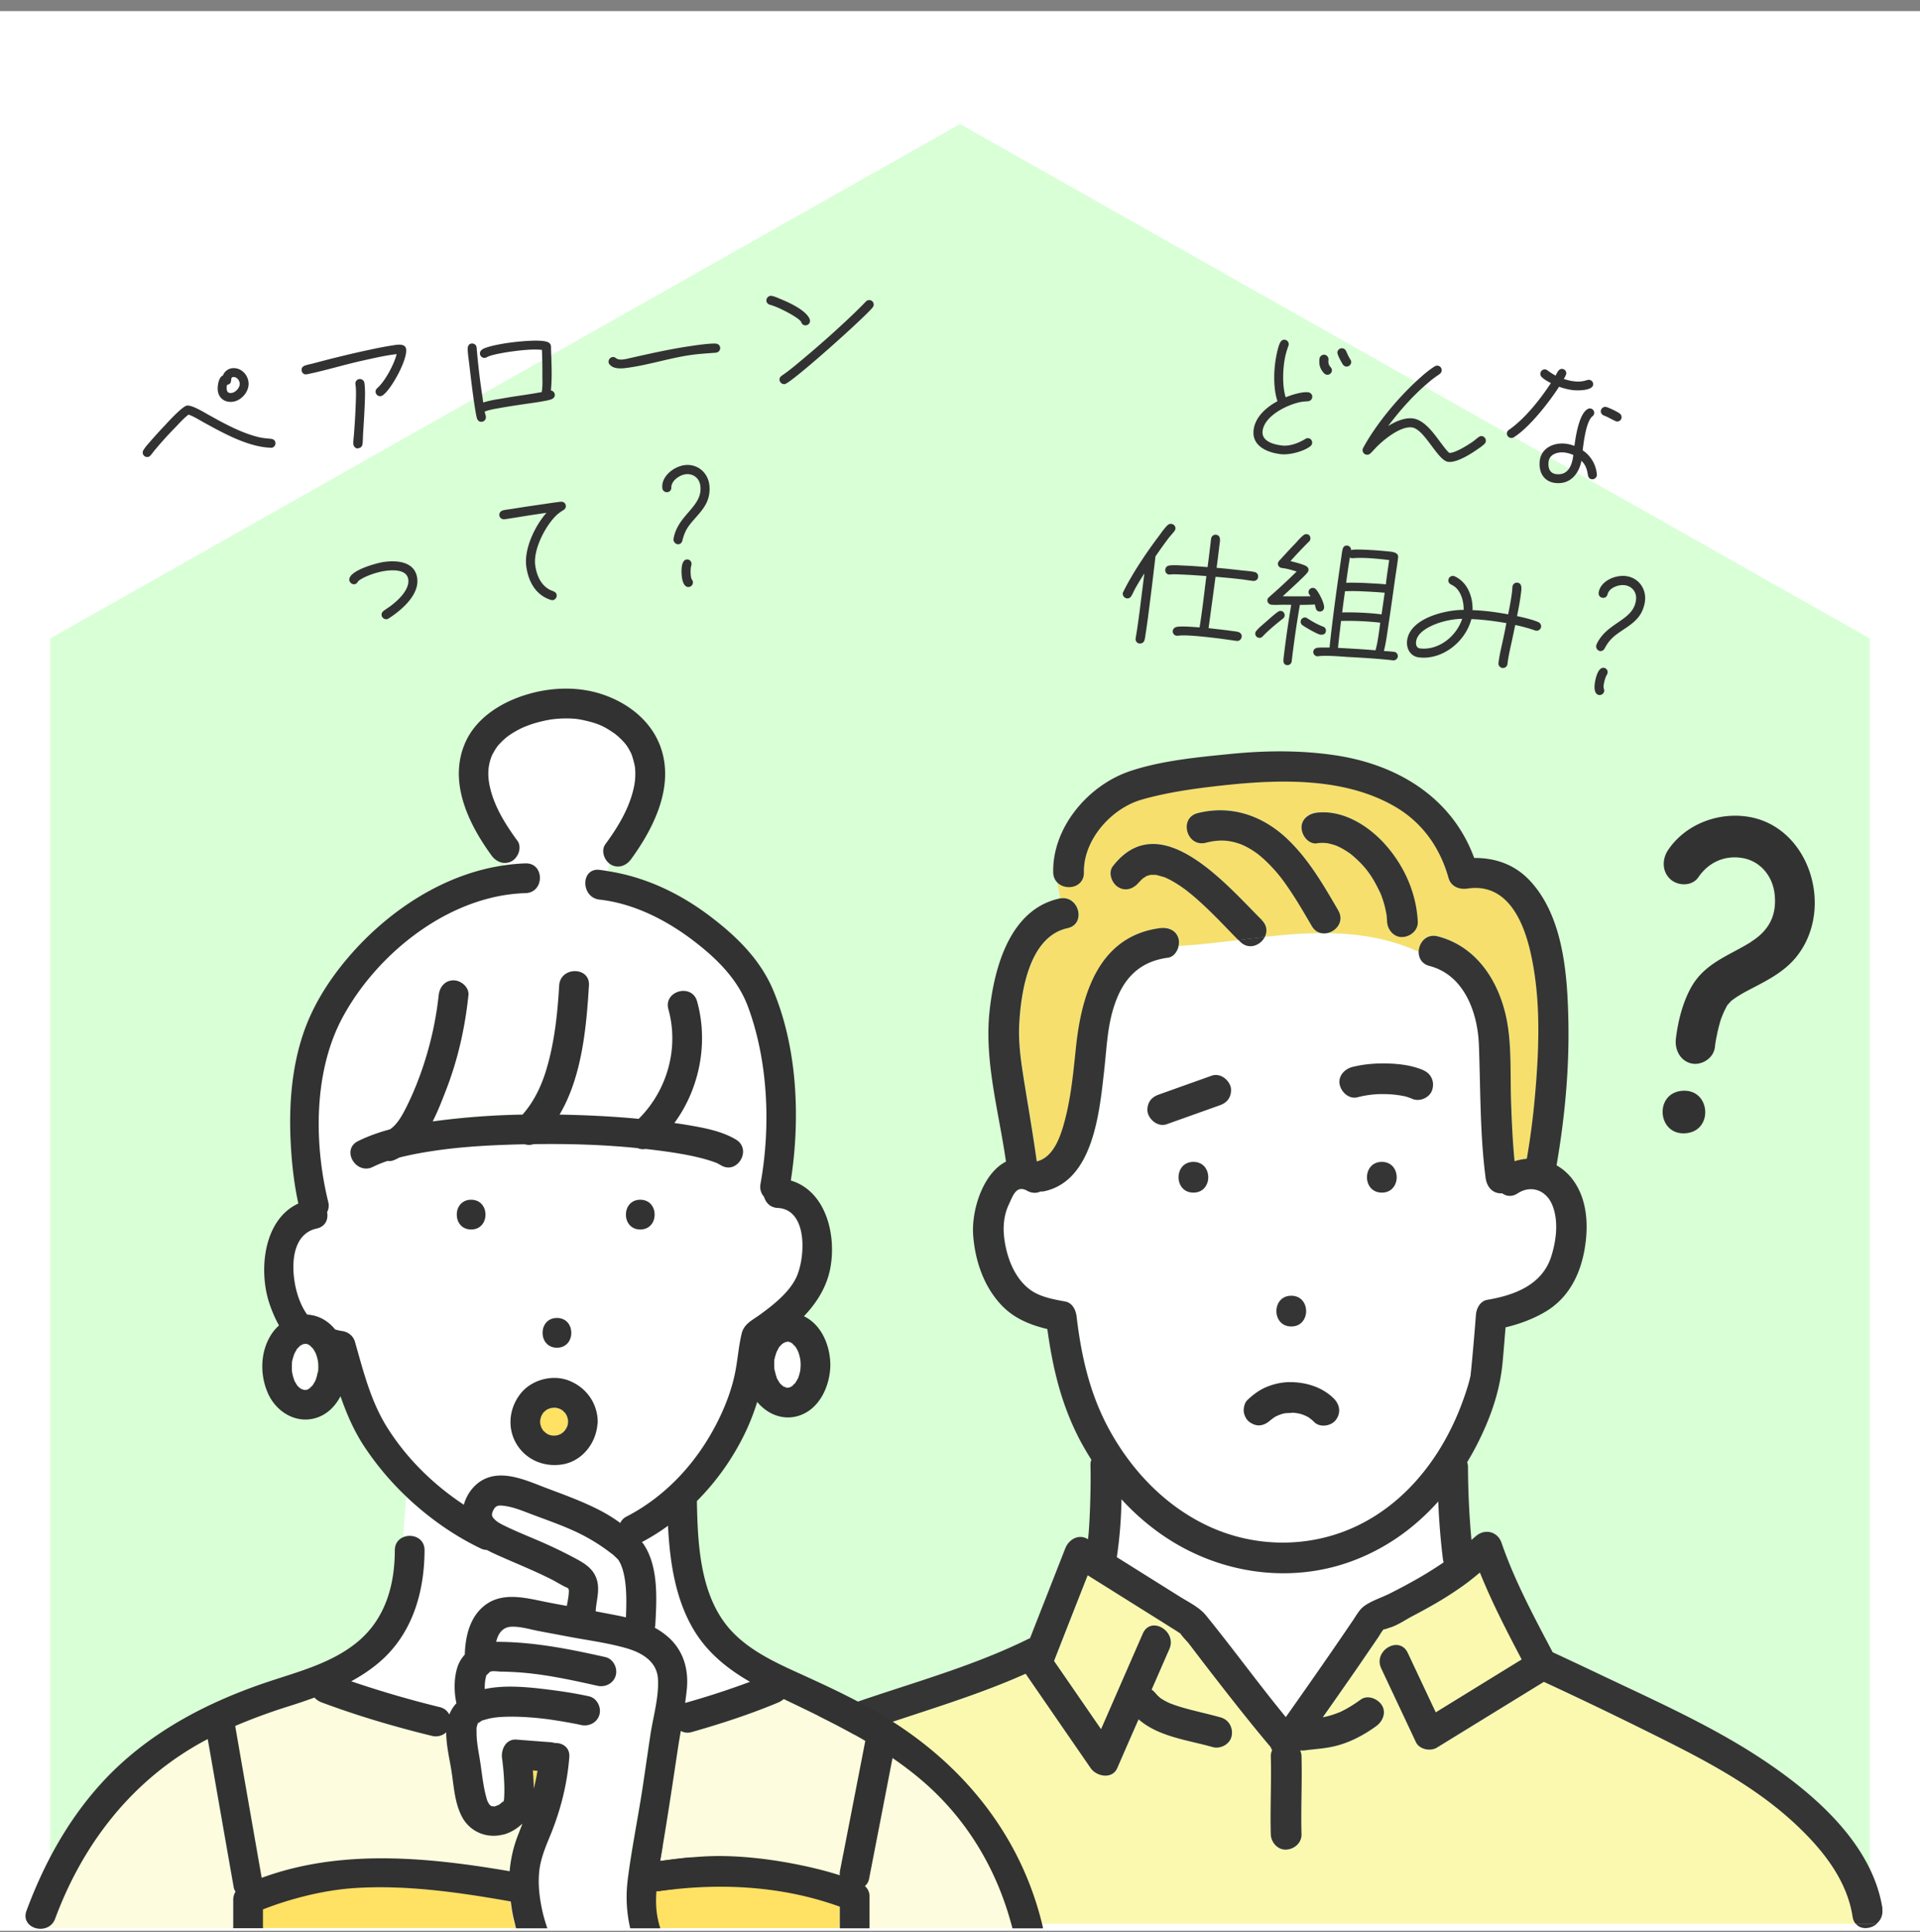 <?xml version="1.0" encoding="utf-8"?>
<svg xmlns="http://www.w3.org/2000/svg" width="153" height="154" fill="none">
  <rect width="100%" height="100%" fill="#808080" stroke="none"/>
  <g clip-path="url(#a)">
    <path fill="#fff" d="M0 .884h153v153H0z"/>
    <path fill="#D9FFD6" fill-rule="evenodd" d="m149 50.884-72.5-41-72.5 41v99h145v-99Z" clip-rule="evenodd"/>
    <path fill="#323232" d="M19.8 30.428c.103.725-.528 1.485-1.228 1.588-.606.088-1.125-.236-1.215-.865-.046-.32.05-1.099.407-1.224a.9.9 0 0 1 .694-.575c.677-.1 1.248.423 1.342 1.076Zm2.147 4.851a.36.36 0 0 1-.293.407c-.024.004-.048.007-.061-.003-1.776-.042-3.79-1.153-5.316-1.996-.368-.2-.862-.517-1.255-.64-.394.3-.738.69-1.075 1.043a27.5 27.5 0 0 0-1.581 1.748c-.126.14-.226.288-.34.426-.072.083-.137.141-.243.157a.36.36 0 0 1-.408-.304.358.358 0 0 1 .062-.252c.145-.251.378-.492.564-.713.375-.431.774-.866 1.174-1.288.23-.253 1.364-1.486 1.72-1.539.403-.06 1.387.548 1.73.74 1.263.7 2.593 1.439 4 1.778.388.089.618.091.988.134.173.023.307.112.334.303ZM19.1 30.531c-.037-.261-.256-.52-.54-.478-.274.04.04.54-.459.613a.806.806 0 0 0-.03.38c.034.238.176.302.402.269.32-.048.675-.451.627-.784Zm13.262-2.712c.12.843-1.177 3.217-1.872 3.695a.36.36 0 0 1-.556-.246c-.023-.154.037-.248.143-.349.614-.538 1.34-1.907 1.53-2.698l-.214.03c-.832.111-1.665.306-2.488.488-1.492.328-2.942.784-4.427 1.087l-.047.007c-.2.041-.366-.104-.395-.306-.027-.19.086-.328.26-.39.172-.062.36-.102.537-.14l1.25-.329c1.146-.29 2.307-.57 3.472-.813a26.971 26.971 0 0 1 1.687-.32c.31-.046 1.049-.215 1.12.284Zm-3.324 2.695c.076.535.049 1.109.029 1.646-.03.817-.084 1.625-.136 2.445-.012.257-.01.523-.046.783-.027.235-.173.317-.387.348-.154.023-.313-.16-.332-.29-.034-.238.03-.636.044-.88.064-.822.115-1.655.142-2.483.017-.476.041-.989-.027-1.464a.355.355 0 0 1 .305-.409c.19-.028.38.114.408.304ZM43.9 27.566c.015.107.007.218.01.326.038 1.026.097 2.206-.012 3.228a.37.37 0 0 1 .31.306c.028.19-.087.317-.247.389-.33.145-1.759.33-2.162.39-.665.098-1.318.194-1.98.315-.39.07-.829.134-1.195.285.02.142.074.268.093.399a.363.363 0 0 1-.305.408c-.178.026-.299-.053-.382-.21-.085-.17-.253-1.346-.285-1.572-.132-.926-.24-1.845-.346-2.763-.04-.358-.14-.974-.127-1.315.01-.184.096-.342.298-.371.19-.028.39.1.407.304l.005.035c.107 1.258.253 2.534.443 3.78l.083.582c.463-.153.948-.236 1.423-.306.59-.111 1.172-.197 1.766-.284.487-.071.984-.156 1.469-.24.076-.4.062-.834.054-1.233a41.312 41.312 0 0 0-.034-2.105l.008-.026c-.788-.09-1.884.047-2.667.162-.345.05-1.422.233-1.712.409a.425.425 0 0 1-.161.06.357.357 0 0 1-.405-.292.366.366 0 0 1 .144-.349c.325-.266 1.616-.48 2.067-.546.618-.09 2.763-.345 3.257-.03a.34.34 0 0 1 .183.264Zm13.486.13a.363.363 0 0 1-.306.408l-.047.007c-.684.052-1.369.092-2.046.191-1.626.24-3.19.748-4.805.985l-.023.004c-.475.07-1.233.193-1.588-.252a.275.275 0 0 1-.071-.16.373.373 0 0 1 .303-.42c.333-.049.21.285.935.178.095-.014.178-.026.271-.052 1.668-.378 3.335-.757 5.033-1.006.534-.079 1.46-.215 1.984-.195.183.01.332.121.36.311Zm7.155-2.18a.348.348 0 0 1-.305.409c-.19.028-.326-.073-.387-.247-.096-.252-.936-.699-1.146-.813-.42-.218-.876-.442-1.33-.57-.151-.038-.275-.14-.299-.307a.38.38 0 0 1 .306-.409c.047-.007.084 0 .122.006.224.04.47.15.677.24.681.277 2.106.916 2.355 1.644l.007.047Zm5.075-1.303a.333.333 0 0 1-.08.29c-.583.753-6.472 6.033-7.006 6.112a.376.376 0 0 1-.407-.304c-.024-.167.046-.274.166-.364l.243-.17c.242-.169.481-.361.72-.554a87.622 87.622 0 0 0 2.841-2.43c1-.9 1.974-1.795 2.904-2.756a.338.338 0 0 1 .214-.116.35.35 0 0 1 .405.292Zm-36.37 21.859c.191 1.342-1.27 2.575-2.28 3.221a.32.32 0 0 1-.137.057c-.19.028-.392-.113-.42-.303-.021-.154.046-.273.167-.364.196-.15.408-.278.605-.428.568-.436 1.467-1.271 1.352-2.079-.117-.82-1.26-.76-1.866-.672-.593.088-1.404.352-1.928.672-.044.03-.166.109-.197.15-.08.12-.127.213-.293.237-.19.028-.382-.126-.41-.316-.108-.76 2.18-1.375 2.726-1.456 1.069-.156 2.492-.038 2.68 1.28Zm11.841-5.78c.024.167-.068.29-.202.37a3.46 3.46 0 0 0-.537.395c-.896.859-1.874 2.75-1.695 4.008.104.725.392 1.471 1.044 1.873.134.089.273.13.415.193.13.054.226.137.248.291a.37.37 0 0 1-.305.409.39.39 0 0 1-.173-.023c-1.195-.383-1.771-1.45-1.94-2.638-.203-1.414.686-3.254 1.603-4.299l-.807.119c-.843.124-1.682.271-2.525.395-.19.028-.39-.1-.418-.29-.03-.214.094-.366.292-.42.234-.058.509-.086.746-.121a78.751 78.751 0 0 1 1.673-.258l.724-.106 1.033-.152c.144-.009.285-.042.429-.05.205-.007.365.091.395.305Zm11.432-1.69.015.106c.088 1.127-.392 1.756-1.102 2.552-.553.627-.853.986-1.05 1.815-.04.152-.13.274-.297.299-.19.028-.382-.126-.409-.316-.005-.036-.01-.072-.003-.109.317-1.939 2.373-2.568 2.132-4.255-.087-.606-.589-.98-1.194-.892-.475.07-1.115.516-1.113 1.037.003.193-.095.353-.309.385a.36.36 0 0 1-.407-.304l-.003-.024c-.095-.92.897-1.696 1.74-1.82 1.01-.148 1.859.54 2 1.525Zm-1.418 6.284c.009.06.005.12-.012.172-.073.253-.066.64-.029.901.034.238.136.271.156.414a.37.37 0 0 1-.305.409c-.38.056-.524-.445-.566-.742-.066-.463-.089-1.382.363-1.448a.34.34 0 0 1 .393.294ZM107.672 28.9a.38.38 0 0 1-.4.317.405.405 0 0 1-.259-.162c-.102-.157-.462-.79-.44-.98a.363.363 0 0 1 .4-.317c.131.015.23.099.289.214.106.23.21.47.343.68a.357.357 0 0 1 .067.248Zm-1.538.647a.353.353 0 0 1-.388.318.369.369 0 0 1-.229-.11c-.333-.353-.425-.701-.37-1.166a.371.371 0 0 1 .4-.317.368.368 0 0 1 .316.398c-.069.584.309.555.271.877Zm-1.574 5.763a.349.349 0 0 1-.151.26c-.52.412-1.666.704-2.322.63-1.073-.122-2.342-.63-2.19-1.928.125-1.049 1.026-1.828 1.903-2.296-.297-.867-.304-2.04-.197-2.945.054-.453.205-1.33.409-1.729.078-.148.198-.243.377-.223a.357.357 0 0 1 .304.397c-.005.036-.007.06-.024.094a6.176 6.176 0 0 0-.36 1.517c-.092.787-.092 1.813.144 2.577.457-.19 1.298-.456 1.787-.4.191.021.353.185.329.387-.026.215-.171.319-.378.332-.195.014-.364.018-.55.058-1.077.215-2.884 1.097-3.028 2.312-.098.834.924 1.084 1.556 1.155.62.071 1.316-.2 1.837-.515a.346.346 0 0 1 .554.317Zm13.841-.152a.363.363 0 0 1-.125.24c-.136.129-.308.254-.465.357-.554.396-1.704 1.134-2.396 1.056l-.012-.002c-.846-.096-1.889-2.63-2.902-2.745-.882-.1-2.123.893-2.711 1.467-.204.194-.373.404-.578.598a.363.363 0 0 1-.314.109.363.363 0 0 1-.277-.527c1.037-1.923 2.865-4.106 4.498-5.563.366-.332.782-.684 1.212-.949a.41.41 0 0 1 .236-.057.362.362 0 0 1 .314.41c-.014.119-.07.185-.163.259-.277.198-.553.384-.809.608-1.232 1.02-2.332 2.26-3.293 3.539.549-.348 1.29-.687 1.957-.61.918.104 1.673 1.18 2.185 1.866.147.186.561.776.742.882.469.017 1.514-.65 1.896-.92.145-.104.268-.223.413-.327.092-.062.169-.102.277-.09.19.022.338.208.315.399Zm10.818-1.873c-.024.203-.196.328-.399.305-.119-.014-.751-.388-.984-.463-.163-.054-.291-.202-.27-.38a.361.361 0 0 1 .388-.319c.191.022.991.415 1.133.54.087.082.147.186.132.317Zm-2.264-2.625c-.058.489-1.252.474-1.61.433a5.084 5.084 0 0 1-1.104-.27c-.798 1.237-2.379 3.267-3.617 4.032a.361.361 0 0 1-.223.047.352.352 0 0 1-.316-.398.34.34 0 0 1 .162-.247c1.278-.894 2.485-2.423 3.34-3.727-.24-.123-.524-.277-.719-.468a.354.354 0 0 1-.121-.303.36.36 0 0 1 .388-.319c.084.01.128.04.184.082.211.157.413.288.64.41.134-.214.236-.564.546-.529a.344.344 0 0 1 .306.373c-.012.107-.136.335-.195.425.267.09.549.159.824.19.369.042.686.018 1.038-.1a.43.43 0 0 1 .172-.016c.19.022.327.194.305.385Zm.296 7.22a.37.37 0 0 1-.399.317c-.179-.02-.284-.153-.313-.326-.077-.468-.171-.804-.517-1.146-.21 1.063-.913 1.901-2.081 1.768-.942-.107-1.345-.89-1.241-1.771.121-1.025 1.127-1.466 2.057-1.36.239.027.473.09.704.176.098-.725.356-2.507 1.034-2.925.077-.04.141-.069.236-.058a.346.346 0 0 1 .305.385c-.014.119-.057.175-.15.248-.496.415-.694 2.095-.766 2.703a2.558 2.558 0 0 1 1.128 1.916c-.003.024.006.049.003.073Zm-1.876-1.615a2.432 2.432 0 0 0-.701-.2c-.524-.06-1.198.117-1.271.737-.056.477.072.926.621.988.965.11 1.26-.75 1.351-1.525Zm-25.12 9.742c-.023.191-.219.314-.397.293-.322-.036-.642-.097-.975-.135a57.014 57.014 0 0 0-2.02-.193l-.375 2.771-.18 1.32.656.075c.406.046.8.09 1.203.149.155.017.346.04.498.08.176.045.304.192.281.383-.023.202-.2.364-.4.328l-.025-.002c-.57-.077-1.14-.166-1.713-.231-.667-.076-2.323-.277-2.939-.178a.264.264 0 0 1-.097.001.35.35 0 0 1-.317-.386c.02-.167.141-.274.303-.316.348-.081 1.45.008 1.832.04.22-1.352.371-2.736.543-4.093a50.244 50.244 0 0 0-1.895-.12c-.325-.012-.684-.04-1.002-.005a.153.153 0 0 1-.073.004c-.203-.023-.328-.194-.304-.397.023-.19.144-.297.329-.325.343-.045.726-.014 1.075.002.65.025 1.308.076 1.966.127.1-.75.19-1.5.278-2.251.022-.19.186-.353.39-.33.452.051.306.578.27.888a86.577 86.577 0 0 1-.22 1.75c.671.053 1.339.129 2.007.205.322.036.694.055 1.012.127.211.048.314.205.289.42Zm-6.59-3.865a.36.36 0 0 1-.096.206c-.128.166-.267.32-.408.485-.371.49-.734 1.003-1.084 1.507l-.154 1.311c-.143 1.216-.3 2.442-.455 3.656-.06.404-.109.82-.182 1.235a3.054 3.054 0 0 1-.079.462c-.06.21-.216.302-.431.277-.179-.02-.313-.216-.28-.394l.004-.036c.115-.663.207-1.34.297-2.007l.395-3.143c-.25.382-.49.777-.72 1.186-.107.193-.193.413-.313.604-.076.137-.195.22-.362.2a.38.38 0 0 1-.326-.41.355.355 0 0 1 .037-.105c.715-1.453 1.858-3.158 2.845-4.46.203-.278.435-.614.68-.852.096-.085.185-.124.304-.11.203.023.353.185.329.388Zm17.723 10.18a.348.348 0 0 1-.375.308c-1.228-.14-2.465-.208-3.701-.276-.575-.041-1.712-.135-2.265-.053a.342.342 0 0 1-.392-.37c.02-.167.127-.252.277-.295.162-.042.836-.025 1.018-.029a52.6 52.6 0 0 1 .15-1.372c.172-1.465.371-2.94.579-4.402l.2-1.39c.039-.226.056-.477.119-.7.043-.164.178-.281.357-.261a.342.342 0 0 1 .308.361c.304-.122 2.375.041 2.793.088.333.038 1.011.031.956.496-.079.667-.192 1.319-.282 1.985-.155 1.105-.309 2.21-.476 3.315-.108.712-.195 1.451-.374 2.156.275.019.539.037.813.068.179.02.316.193.295.372Zm-5.874-3.88a.33.33 0 0 1-.374.295c-.31-.035-.286-.334-.368-.561-.402.027-.789.031-1.188.034a81.28 81.28 0 0 0-.651 4.491.34.34 0 0 1-.374.308c-.346-.04-.293-.384-.264-.634.164-1.395.365-2.785.6-4.171l-.603-.008c-.302.002-.692.03-.99-.004-.179-.02-.328-.194-.306-.373a.306.306 0 0 1 .122-.216c.204-.194.417-.363.621-.557.54-.482 1.071-.99 1.59-1.498-.385-.116-.782-.234-1.175-.279-.191-.021-.341-.183-.318-.374a.373.373 0 0 1 .095-.195l.25-.273c.36-.394.721-.788 1.092-1.168.182-.209.377-.428.59-.597a.365.365 0 0 1 .276-.09c.191.022.304.192.283.37a.317.317 0 0 1-.11.218 35.643 35.643 0 0 0-1.477 1.559c.27.067 1.056.265 1.269.41.112.073.184.178.167.32a.413.413 0 0 1-.095.195c-.198.244-.454.468-.673.685-.421.399-.855.796-1.288 1.194.035.004.061-.006.096-.001.7.007 1.412.015 2.115-.001-.056-.14-.173-.177-.15-.368a.337.337 0 0 1 .373-.295c.084.01.152.041.217.109.235.256.688 1.129.648 1.475Zm.144 1.852c-.03.25-.23.312-.445.287-.226-.026-1.21-.596-1.421-.753a.335.335 0 0 1-.144-.319.345.345 0 0 1 .373-.295c.06.007.116.037.161.066.404.264.8.49 1.251.662a.323.323 0 0 1 .225.352Zm-3.288-1.22a.32.32 0 0 1-.135.226c-.56.444-1.121.9-1.618 1.422a.323.323 0 0 1-.291.112.334.334 0 0 1-.213-.555c.198-.243.478-.465.721-.68.323-.276.649-.59 1.005-.839a.33.33 0 0 1 .238-.07c.179.02.315.194.293.384Zm8.329-4.438-.274-.032c-.811-.092-1.816-.182-2.633-.118-.023-.003-.049.006-.073.004a.396.396 0 0 1-.149-.066c-.116.676-.206 1.342-.298 2.02a23.12 23.12 0 0 1 1.82.038c.444.026.901.042 1.342.092l.02-.167c.07-.596.163-1.177.245-1.771Zm-.356 2.604a38.032 38.032 0 0 0-1.655-.104 15.471 15.471 0 0 0-1.508-.015c-.078.56-.158 1.13-.224 1.69.97-.023 2.015.024 2.981.134.048.005.094.023.154.03l.252-1.735Zm-.353 2.387-.132-.015a22.622 22.622 0 0 0-2.994-.123l-.077.656c-.058.488-.117.989-.164 1.49.997.053 1.994.107 2.986.195.182-.62.291-1.549.381-2.203Zm12.816.336a.36.36 0 0 1-.48.283 12.272 12.272 0 0 0-1.58-.433l-.219 1.037c-.141.685-.32 1.377-.401 2.069a.355.355 0 0 1-.4.316.357.357 0 0 1-.317-.386c.084-.715.279-1.442.423-2.15.076-.341.142-.696.207-1.04-.486-.079-.96-.157-1.449-.212-.441-.05-.896-.09-1.341-.105-.464 1.783-2.282 3.267-4.166 3.053-.692-.079-1.03-.697-.954-1.34.21-1.776 3.045-2.456 4.506-2.447.013-.626-.176-1.385-.669-1.815a1.909 1.909 0 0 0-.338-.208c-.148-.077-.229-.207-.209-.374a.352.352 0 0 1 .398-.305c.024.003.06.007.094.023 1.033.468 1.464 1.628 1.434 2.7.445.014.876.05 1.317.101.513.059 1.011.14 1.519.233.118-.59.238-1.192.308-1.788.017-.143.02-.276.037-.419a.353.353 0 0 1 .388-.318c.429.049.32.568.285.866-.072.608-.19 1.198-.309 1.8.507.106 1.2.27 1.672.468.162.067.265.212.244.39Zm-6.292-.644c-.46.008-.915.077-1.362.183-.747.18-2.199.716-2.307 1.634-.03.25.036.511.322.544 1.491.17 2.907-.986 3.347-2.36Zm14.571-1.422-.013.108c-.203 1.112-.828 1.596-1.719 2.183-.695.465-1.078.735-1.48 1.486-.077.137-.197.232-.364.213-.19-.022-.336-.22-.314-.41a.331.331 0 0 1 .025-.106c.803-1.793 2.952-1.875 3.151-3.567.072-.608-.318-1.099-.926-1.168-.477-.054-1.209.213-1.341.717-.046.188-.182.317-.397.293a.359.359 0 0 1-.315-.398l.002-.024c.144-.914 1.302-1.41 2.149-1.314 1.013.116 1.659.998 1.542 1.988Zm-2.981 5.712a.377.377 0 0 1-.056.163c-.135.226-.228.602-.259.864-.028.238.062.297.045.44a.37.37 0 0 1-.4.317c-.381-.044-.392-.564-.357-.862.055-.465.269-1.358.722-1.307a.339.339 0 0 1 .305.385Z"/>
    <g clip-path="url(#b)">
      <path fill="#F6DF6D" d="M102.957 112.961s.011 0 .022.011h.016c-.011 0-.027 0-.038-.011ZM102.996 112.972a.56.56 0 0 0 .109.027c0-.011-.022-.022-.087-.027h-.022ZM102.277 112.971s-.022.006-.033.006h.016c.017 0 .039 0 .06-.006.06-.011.093-.032-.049 0h.006Z"/>
      <path fill="#fff" d="M114.613 119.665c-1.926 2.153-4.297 3.861-7.147 4.85-4.389 1.534-9.24.99-13.298-1.223-1.8-.984-3.41-2.289-4.802-3.801a34.387 34.387 0 0 1-.37 4.617l.696.435c1.43.897 2.861 1.789 4.286 2.686.723.456 1.583.853 2.127 1.522 2.164 2.665 4.182 5.448 6.357 8.102a507.888 507.888 0 0 0 5.352-7.71c.239-.354.479-.805.816-1.077.576-.462 1.463-.729 2.127-1.066.56-.282 1.109-.571 1.658-.875a32.822 32.822 0 0 0 2.616-1.599h.006a1.532 1.532 0 0 1-.06-.272 53.466 53.466 0 0 1-.37-4.583l.006-.006Z"/>
      <path fill="#fff" d="M123.691 96.001c-.49-1.136-1.67-1.582-2.741-.886-.463.304-.914.234-1.246-.011-.027 0-.054.01-.081.01-.724-.005-1.137-.565-1.224-1.223-.462-3.529-.403-7.08-.538-10.63-.104-2.583-1.186-5.557-3.933-6.27-.614-.157-.87-.635-.864-1.12-2.388-1.092-4.841-1.462-7.305-1.49a1.29 1.29 0 0 1-.457 0c-1.501.012-3.007.137-4.503.3-.342.669-1.267 1.071-1.958.38-.043-.043-.087-.092-.136-.135-1.61.195-3.198.386-4.759.473-.092.45-.397.88-.859.94-2.47.332-3.72 1.876-4.384 4.193-.457 1.582-.51 3.224-.696 4.866-.364 3.186-.843 8.678-4.742 9.548-.115.027-.223.033-.327.027-.31.142-.68.158-1.06-.06-.876-.489-1.132.392-1.463 1.099-.495 1.05-.495 2.175-.261 3.306.266 1.31.864 2.681 1.974 3.491.772.565 1.86.761 2.79.935.566.103.838.674.897 1.18.392 3.29 1.094 6.356 2.742 9.276 1.816 3.214 4.476 5.943 7.858 7.488 3.742 1.712 8.121 1.701 11.83-.104 4.095-1.99 6.923-5.861 8.414-10.092.212-.598.413-1.212.549-1.827 0-.01 0-.021.005-.038l.017-.152c.065-.603.119-1.212.174-1.821.081-.957.163-1.909.239-2.866.038-.5.343-1.087.897-1.18 2.192-.37 4.389-1.202 5.107-3.469.403-1.283.609-2.855.06-4.132l-.016-.006Zm-20.792 7.27c1.577 0 1.577 2.447 0 2.447-1.578 0-1.578-2.447 0-2.447Zm-7.8-8.216c-1.577 0-1.577-2.447 0-2.447 1.578 0 1.578 2.447 0 2.447Zm2.84-7.525c-.17.288-.43.45-.73.56-.179.065-.353.125-.532.19-1.23.44-2.459.875-3.688 1.316-.647.228-1.316-.261-1.506-.854-.093-.294-.033-.68.125-.94.168-.289.43-.452.728-.56.18-.066.354-.126.534-.19 1.229-.441 2.458-.876 3.687-1.317.647-.228 1.316.261 1.507.854.092.293.032.68-.126.94Zm12.177 7.525c-1.577 0-1.577-2.447 0-2.447s1.577 2.447 0 2.447Z"/>
      <path fill="#F6DF6D" d="M96.8 72.98a33.257 33.257 0 0 0-1.185-1.132c-.196-.18-.397-.353-.599-.522-.125-.103-.25-.206-.375-.304-.032-.022-.049-.038-.06-.05-.01-.01-.032-.021-.07-.054-.425-.31-.865-.603-1.338-.848-.093-.049-.19-.092-.283-.136l-.05-.022a.275.275 0 0 1-.08-.027c-.202-.06-.403-.109-.604-.168h-.022a.66.66 0 0 1-.103-.011c-.082 0-.185.01-.267 0h-.049c-.022 0-.043.005-.065.01-.087.028-.169.05-.256.077h-.016a.075.075 0 0 1-.022.016c-.076.06-.163.103-.245.158-.032.032-.12.103-.136.12-.032.032-.31.353-.174.168-.407.527-1.044.81-1.675.44-.516-.304-.843-1.152-.44-1.674 3.763-4.878 9.12 1.56 11.878 4.29.43.424.44.935.228 1.348 1.496-.163 3.003-.293 4.504-.299a1.112 1.112 0 0 1-.751-.565c-.517-.887-1.028-1.773-1.593-2.627-.626-.946-1.077-1.571-1.882-2.376a9.01 9.01 0 0 0-.577-.533c-.022-.021-.196-.157-.217-.18-.082-.059-.158-.119-.24-.173a7.055 7.055 0 0 0-.647-.397 8.126 8.126 0 0 0-.31-.152c-.022-.006-.163-.07-.19-.082-1-.364-1.79-.37-2.785-.12-1.528.387-2.175-1.973-.653-2.36 2.65-.668 5.129.18 7.093 2.013 1.729 1.62 2.937 3.724 4.117 5.752.5.86-.153 1.664-.903 1.806 2.464.027 4.917.402 7.304 1.49.006-.724.604-1.474 1.518-1.24 3.426.886 5.199 4.154 5.629 7.454.239 1.855.152 3.758.212 5.623.054 1.615.125 3.235.283 4.845a4.07 4.07 0 0 1 .973-.196c.283-1.648.501-3.3.647-4.965.338-3.795.501-7.797-.364-11.538-.615-2.648-1.963-5.486-5.015-5.03-.658.098-1.31-.163-1.506-.853-.669-2.382-2.056-4.372-4.199-5.639-3.948-2.338-9.034-2.23-13.444-1.767-2.263.24-4.634.538-6.82 1.175-2.42.701-4.634 3.202-4.59 5.79.02 1.224-1.437 1.49-2.111.822.022.37.207.848.18 1.272 1.528-.326 2.175 2.023.641 2.36-3.051.669-3.704 5.03-3.845 7.612-.087 1.588.147 3.121.402 4.687.338 2.094.702 4.187.99 6.291 1.382-.331 1.936-2.088 2.28-3.43.472-1.866.646-3.79.847-5.7.447-4.202 1.817-8.808 6.668-9.46.653-.087 1.317.147 1.507.853.044.174.044.37 0 .56 1.56-.087 3.155-.277 4.759-.473-.636-.636-1.256-1.3-1.893-1.935l-.01.005Zm8.137-8.222c2.056-.229 4.062 1.011 5.389 2.48 1.545 1.707 2.535 3.898 2.649 6.209.033.685-.587 1.196-1.224 1.223-.685.033-1.191-.587-1.223-1.223-.006-.147-.022-.294-.033-.435v-.055c0-.016-.005-.032-.011-.06-.043-.217-.081-.434-.136-.652a8.372 8.372 0 0 0-.326-1.011c-.011-.027-.022-.06-.038-.087 0-.006 0-.006-.016-.033-.213-.419-.414-.832-.664-1.223a9.882 9.882 0 0 0-.343-.49c-.032-.038-.13-.168-.152-.195l-.212-.245a8.805 8.805 0 0 0-.93-.876c-.038-.032-.093-.07-.109-.087l-.294-.195a5.51 5.51 0 0 0-.554-.31c-.033-.017-.131-.06-.163-.076-.055-.022-.104-.038-.158-.06a4.564 4.564 0 0 0-.533-.147l-.114-.022c-.077-.005-.153-.016-.229-.016-.19-.005-.386 0-.576.022-.68.076-1.197-.62-1.224-1.224-.033-.712.587-1.153 1.224-1.223v.01Z"/>
      <path fill="#FBF9B0" d="M143.476 145.749c-3.535-3.442-7.946-5.639-12.318-7.809a336.536 336.536 0 0 0-8.104-3.887l-8.523 5.241c-.522.321-1.397.153-1.675-.44-.919-1.958-1.843-3.915-2.763-5.873-.669-1.419 1.442-2.659 2.116-1.234.745 1.577 1.485 3.154 2.23 4.736 2.284-1.403 4.563-2.811 6.847-4.214-1.185-2.256-2.376-4.556-3.328-6.927-.446.375-.903.734-1.376 1.076a29.158 29.158 0 0 1-2.323 1.479 44.74 44.74 0 0 1-1.669.914c-.582.304-1.246.767-1.882.941 0 0-.343.141-.413.108-.169.18-.305.452-.446.653-.533.783-1.066 1.56-1.599 2.338-.925 1.348-1.871 2.686-2.812 4.024.049-.011.103-.017.152-.028a7.365 7.365 0 0 0 1.012-.304c.054-.022.108-.049.168-.065-.011 0-.016 0-.027.011-.245.065-.092.038 0 0h.011a10.095 10.095 0 0 0 1.708-1.023c.555-.402 1.343-.076 1.675.441.381.592.076 1.299-.441 1.674-1.017.735-2.164 1.344-3.399 1.621-.484.109-.979.168-1.468.217-.174.017-.348.033-.522.055-.044 0-.093.011-.136.016h-.017l-.081.016a1.459 1.459 0 0 1-.441.011c.065.147.103.31.109.473.06 2.072-.06 4.144 0 6.21.022.685-.577 1.196-1.224 1.223-.674.033-1.207-.582-1.224-1.223-.059-2.072.06-4.144 0-6.21 0-.179.033-.348.109-.5a.97.97 0 0 1-.119-.239c-1.621-1.925-3.182-3.91-4.721-5.9-.599-.772-1.191-1.55-1.784-2.327-.163-.212-.5-.533-.685-.821-.11-.065-.218-.142-.316-.207l-1.582-.995c-1.833-1.147-3.66-2.294-5.494-3.442-.892 2.279-1.784 4.557-2.681 6.83 1.25 1.81 2.496 3.626 3.747 5.437 1.11-2.539 2.22-5.084 3.329-7.623.63-1.441 2.736-.196 2.115 1.234-.473 1.077-.94 2.159-1.414 3.235.126.087.24.196.332.316h.006c.043.038.081.092.12.136.07.07.146.136.217.201.027.016.049.038.076.054.098.066.196.125.3.18.102.06.211.114.32.163.038.016.076.032.109.049.005 0 .005 0 .016.005.234.087.462.169.702.245 1.093.337 2.219.56 3.317.87.658.185 1.001.854.854 1.506-.147.642-.892 1.028-1.506.854-1.97-.56-4.33-.821-5.901-2.213-.566 1.299-1.132 2.599-1.703 3.893-.397.913-1.653.669-2.115 0-.762-1.109-1.529-2.213-2.29-3.322-.908-1.322-1.822-2.643-2.73-3.964-.06-.082-.11-.163-.164-.239-5.558 2.49-11.551 3.844-17.142 6.253-5.336 2.3-10.28 7.177-11.215 13.126-.038.228-.12.402-.234.543h94.721a1.092 1.092 0 0 1-.234-.543c-.429-2.801-2.197-5.106-4.182-7.036h.005Z"/>
      <path fill="#353535" d="M110.115 95.05c1.577 0 1.577-2.447 0-2.447-1.578 0-1.578 2.446 0 2.446ZM102.898 103.271c-1.577 0-1.577 2.447 0 2.447s1.577-2.447 0-2.447ZM102.979 112.972c.076.043.125.043.125.032a.482.482 0 0 1-.109-.027h-.016v-.005ZM95.099 95.05c1.577 0 1.577-2.447 0-2.447s-1.577 2.446 0 2.446ZM97.203 88.09c.305-.11.566-.278.729-.56.152-.262.218-.648.125-.941-.19-.593-.86-1.088-1.506-.854-1.23.44-2.459.875-3.688 1.316l-.533.19c-.305.109-.566.278-.729.56-.152.261-.217.647-.125.94.19.594.86 1.088 1.507.855 1.229-.44 2.458-.876 3.687-1.316.18-.066.354-.125.533-.19ZM104.942 67.205c.19-.022.38-.033.576-.022.076 0 .153.01.229.016.027 0 .065.011.114.022.179.038.359.087.533.147.054.016.103.038.158.06l.163.076c.19.092.375.2.555.31l.293.195a8.806 8.806 0 0 1 1.039.963l.212.244a7.803 7.803 0 0 1 .495.685c.256.397.457.805.664 1.224.01.027.01.027.016.033.011.027.022.06.038.087.049.12.092.244.136.37.071.211.136.424.19.641.055.218.093.435.136.653 0 .027.011.043.011.06v.054c.011.147.027.293.033.435.032.636.538 1.256 1.223 1.223.637-.027 1.257-.538 1.224-1.223-.114-2.311-1.104-4.503-2.648-6.21-1.328-1.468-3.334-2.713-5.39-2.48-.637.071-1.257.512-1.224 1.224.027.604.544 1.3 1.224 1.224v-.011ZM106.65 72.571c-1.18-2.028-2.388-4.132-4.117-5.753-1.958-1.832-4.444-2.68-7.092-2.012-1.529.386-.882 2.746.652 2.36.995-.25 1.784-.245 2.785.12.032.01.168.07.19.081.104.05.207.098.31.153.223.12.44.25.647.397.082.054.164.114.24.174.021.016.19.157.217.179.202.169.392.348.577.533.805.805 1.256 1.43 1.882 2.376.565.854 1.076 1.745 1.593 2.626.191.332.462.506.751.566h.457c.75-.142 1.403-.946.902-1.805l.006.005ZM105.748 74.377h-.457c.152.033.305.033.457 0ZM98.83 75.056c.69.686 1.62.283 1.957-.38-.701.076-1.398.163-2.094.245.044.043.087.092.136.135Z"/>
      <path fill="#353535" d="M100.56 73.328c-2.758-2.73-8.11-9.168-11.879-4.29-.402.521-.081 1.37.44 1.674.632.37 1.268.087 1.676-.44-.141.18.141-.142.174-.169.016-.016.103-.087.136-.12.082-.049.169-.097.245-.157.01-.011.016-.011.022-.016h.016c.087-.022.168-.05.255-.077a.274.274 0 0 0 .066-.01h.049c.081.01.185 0 .266 0a.67.67 0 0 1 .103.01h.022c.202.06.403.11.604.169.038.01.065.022.082.027.01.005.027.011.048.022.098.043.19.092.283.136.468.239.909.533 1.338.848.044.033.06.043.07.054.012.011.028.022.06.05.126.097.25.2.376.304.201.168.403.342.598.522.403.364.8.745 1.186 1.13.642.637 1.256 1.3 1.893 1.936a128.89 128.89 0 0 1 2.094-.244c.212-.413.201-.924-.229-1.349l.006-.01ZM53.165 153.328H51.49c.5.424 1.278.484 1.675 0Z"/>
      <path fill="#353535" d="M150.014 152.137c-.805-5.236-5.57-9.281-9.747-12.027-4.019-2.643-8.528-4.633-12.862-6.699a455.493 455.493 0 0 0-3.677-1.729c-1.485-2.822-3.04-5.704-4.073-8.717-.31-.908-1.328-1.158-2.045-.538l-.354.305a67.528 67.528 0 0 1-.277-5.84c0-.12-.028-.239-.066-.354.327-.543.637-1.098.92-1.674.984-1.985 1.686-4.013 1.898-6.215.092-.952.163-1.903.244-2.86 1.132-.267 2.258-.691 3.231-1.278 1.768-1.071 2.692-2.871 3.051-4.861.354-1.947.256-4.176-1.039-5.775a4.196 4.196 0 0 0-1.18-1c.658-3.801 1.023-7.689.941-11.539-.076-3.708-.413-8.39-3.138-11.222-1.202-1.246-2.736-1.746-4.367-1.735-1.757-4.796-6.081-7.45-11.112-8.189-2.763-.408-5.564-.375-8.337-.098-2.611.261-5.488.528-7.984 1.37-3.313 1.115-6.179 4.465-6.114 8.064.006.354.142.626.338.821-.022-.358.108-.614.756-.614-.642 0-.778.255-.756.614.674.67 2.132.403 2.11-.82-.05-2.589 2.17-5.09 4.59-5.792 2.186-.63 4.558-.935 6.82-1.174 4.411-.462 9.496-.571 13.445 1.767 2.143 1.267 3.53 3.257 4.199 5.639.195.69.848.951 1.506.853 3.057-.462 4.406 2.382 5.015 5.03.864 3.741.701 7.743.364 11.538a60.709 60.709 0 0 1-.647 4.965 4.366 4.366 0 0 0-.974.195c-.157-1.609-.228-3.224-.282-4.844-.06-1.865.027-3.774-.213-5.623-.424-3.3-2.202-6.568-5.629-7.454-.913-.234-1.506.51-1.517 1.24 0 .489.25.962.865 1.12 2.746.712 3.834 3.686 3.932 6.269.136 3.545.076 7.101.538 10.63.087.658.501 1.218 1.224 1.224.027 0 .054-.006.082-.011.337.244.783.315 1.245.01 1.072-.695 2.257-.25 2.741.887.544 1.272.343 2.849-.06 4.132-.718 2.268-2.915 3.1-5.107 3.469-.554.093-.859.68-.897 1.18a251.51 251.51 0 0 1-.239 2.866c-.055.609-.109 1.212-.174 1.821l-.017.153c0 .01 0 .027-.005.038-.136.62-.337 1.234-.549 1.827-1.491 4.235-4.319 8.101-8.414 10.092-3.709 1.805-8.082 1.816-11.83.103-3.382-1.55-6.042-4.279-7.858-7.488-1.648-2.919-2.35-5.986-2.742-9.276-.06-.505-.331-1.076-.897-1.18-.93-.174-2.018-.364-2.79-.935-1.11-.81-1.708-2.18-1.974-3.49-.229-1.132-.229-2.257.26-3.307.333-.707.594-1.588 1.464-1.098.386.212.756.201 1.06.06.104 0 .213 0 .327-.027 3.9-.865 4.378-6.362 4.742-9.549.19-1.642.24-3.284.696-4.866.67-2.311 1.915-3.855 4.384-4.192.462-.06.767-.495.86-.941.038-.19.043-.392 0-.56-.185-.707-.855-.94-1.507-.854-4.852.658-6.222 5.258-6.668 9.461-.201 1.909-.375 3.834-.849 5.699-.342 1.343-.897 3.1-2.278 3.43-.289-2.103-.653-4.191-.99-6.29-.25-1.566-.49-3.1-.403-4.687.142-2.583.794-6.944 3.846-7.613 1.533-.337.892-2.686-.642-2.36h-.011c-3.949.865-5.194 5.52-5.564 8.988-.424 4.008.75 8.026 1.31 11.98-1.827.923-2.773 3.86-2.61 5.92.163 2.023.854 4.057 2.279 5.547.984 1.033 2.273 1.555 3.628 1.876.408 2.968 1.044 5.752 2.415 8.498.326.658.701 1.294 1.093 1.92a1.106 1.106 0 0 0-.071.407c.022.941.01 1.882-.016 2.817-.022.837-.06 1.675-.12 2.507-.016.201-.038.402-.06.603 0 0-.005 0-.01-.005-.73-.457-1.524.027-1.8.728-.936 2.393-1.877 4.78-2.813 7.172-.043.017-.087.028-.13.049-6.217 3.073-13.119 4.372-19.4 7.281-2.79 1.289-5.162 3.17-7.136 5.519-2.094 2.49-3.883 5.448-4.395 8.705-.081.512.131.925.447 1.191h1.675c.114-.136.2-.31.233-.543.936-5.949 5.88-10.826 11.215-13.126 5.591-2.409 11.58-3.763 17.143-6.253.054.081.109.157.163.239.909 1.321 1.822 2.642 2.73 3.964.762 1.109 1.529 2.213 2.29 3.322.463.669 1.713.913 2.116 0 .566-1.3 1.131-2.599 1.702-3.893 1.572 1.392 3.933 1.653 5.901 2.213.615.174 1.36-.212 1.507-.854.147-.652-.196-1.316-.854-1.506-1.099-.31-2.224-.533-3.318-.87a12.216 12.216 0 0 1-.701-.245c-.006 0-.011 0-.017-.005-.038-.017-.076-.033-.108-.049a3.525 3.525 0 0 1-.321-.163 3.317 3.317 0 0 1-.375-.234c-.071-.071-.153-.131-.218-.201-.044-.044-.076-.093-.12-.136h-.005a1.515 1.515 0 0 0-.332-.316c.473-1.076.941-2.158 1.414-3.235.626-1.43-1.485-2.675-2.115-1.234-1.11 2.539-2.22 5.084-3.329 7.623-1.25-1.811-2.496-3.627-3.747-5.437.892-2.279 1.784-4.557 2.681-6.83 1.833 1.148 3.66 2.295 5.493 3.442l1.583.995c.103.065.207.142.315.207.185.293.522.609.686.821.592.777 1.185 1.555 1.783 2.327 1.54 1.99 3.095 3.975 4.721 5.9a.974.974 0 0 0 .12.239 1.176 1.176 0 0 0-.109.5c.06 2.072-.06 4.144 0 6.21.016.641.549 1.256 1.224 1.223.647-.027 1.245-.538 1.224-1.223-.06-2.072.059-4.144 0-6.21 0-.163-.044-.321-.109-.473.141.016.288.016.44-.011.028 0 .055-.011.082-.016h.016c.044 0 .093-.011.136-.016.174-.017.348-.033.522-.055.49-.049.985-.108 1.469-.217 1.234-.277 2.382-.886 3.399-1.621.517-.375.821-1.082.441-1.674-.332-.511-1.121-.838-1.676-.441-.538.392-1.104.745-1.707 1.023h-.011c.011 0 .016 0 .027-.011-.054.016-.114.043-.169.065-.119.043-.234.087-.353.125a6.88 6.88 0 0 1-.658.179 1.64 1.64 0 0 1-.153.028 544.83 544.83 0 0 0 2.812-4.024c.533-.778 1.066-1.561 1.599-2.338.136-.201.272-.473.446-.653.076.033.414-.108.414-.108.641-.169 1.299-.637 1.881-.941a48.213 48.213 0 0 0 1.67-.914 27.698 27.698 0 0 0 2.322-1.479c.479-.342.93-.706 1.376-1.076.952 2.371 2.143 4.671 3.329 6.927-2.284 1.403-4.563 2.811-6.847 4.214-.746-1.577-1.485-3.154-2.23-4.736-.669-1.425-2.78-.185-2.116 1.234.919 1.958 1.844 3.915 2.763 5.873.277.587 1.147.761 1.675.44l8.523-5.241a334.659 334.659 0 0 1 8.103 3.887c4.373 2.17 8.784 4.367 12.319 7.808 1.985 1.931 3.753 4.236 4.182 7.037.033.228.12.402.234.543h1.675c.321-.266.528-.679.452-1.191l.022.011Zm-34.982-27.611a31.42 31.42 0 0 1-2.616 1.599c-.55.304-1.099.592-1.659.875-.669.337-1.55.604-2.127 1.066-.337.272-.571.723-.816 1.076-.533.789-1.071 1.572-1.609 2.355a539.455 539.455 0 0 1-3.742 5.356c-2.181-2.659-4.194-5.438-6.358-8.102-.544-.669-1.403-1.066-2.127-1.523-1.43-.897-2.86-1.788-4.285-2.686l-.697-.435a34.36 34.36 0 0 0 .37-4.616c1.387 1.512 3.002 2.817 4.803 3.801 4.051 2.218 8.908 2.757 13.297 1.223 2.845-.995 5.222-2.697 7.147-4.85a53.49 53.49 0 0 0 .37 4.584c.011.092.032.179.059.272h-.005l-.005.005ZM147.887 153.328c.397.484 1.174.424 1.675 0h-1.675Z"/>
      <path fill="#353535" d="M106.738 136.483c-.245.066-.093.038 0 0Z"/>
      <path fill="#323232" d="M101.375 113.086c.087-.065.179-.125.266-.185.022-.011.038-.022.06-.027a4.1 4.1 0 0 1 .31-.131c.082-.032.169-.054.256-.081.038-.006.076-.016.114-.022.207-.032.43-.016.636-.049a3.574 3.574 0 0 1 .425.055c.092.016.184.043.277.065a3.648 3.648 0 0 1 .413.174c.033.016.071.038.104.054l-.017-.016c.006.011.022.016.027.022l.033.016c.049.027.071.049.065.06.038.027.082.049.115.076.097.076.19.163.277.25.457.451 1.354.31 1.719-.185.424-.576.304-1.24-.185-1.718-.925-.908-2.214-1.289-3.481-1.289-.582 0-1.175.12-1.713.327-.658.244-1.197.641-1.697 1.125-.207.201-.294.625-.267.897.033.299.202.642.446.821.256.191.577.316.898.267.342-.055.576-.212.821-.446-.283.272.005.005.081-.049l.017-.011Z"/>
      <path fill="#353535" d="M113.427 85.295c-.816-.354-1.751-.49-2.638-.528-1.012-.043-2.045.022-3.024.272-.62.158-1.153.723-1.006 1.409.13.603.745 1.174 1.409 1.006.413-.11.837-.18 1.261-.223.12-.011.24-.022.359-.028.044 0 .082 0 .125-.005.207 0 .414 0 .626.005.413.017.821.06 1.229.136.065.011.131.028.196.038a4.194 4.194 0 0 1 .576.201c.588.256 1.382-.087 1.583-.696.218-.647-.065-1.31-.696-1.582v-.005Z"/>
      <path fill="#FFE164" d="M43.299 114.027c.042.063.068.058.031.005-.02-.026-.047-.047-.068-.068.016.021.026.042.042.063h-.005ZM44.403 114.396h-.068c-.01 0-.016.005-.026.005.031 0 .063-.01.094-.005ZM43.671 114.312s.037.01.058.021c-.031-.016-.063-.037-.1-.053-.031-.005-.015.016.042.037v-.005ZM43.786 114.364l-.042-.026h-.016c.022.01.037.021.058.031v-.005ZM43.225 113.933l.03.031-.03-.031ZM43.05 113.111s.011-.042.017-.058c.005-.037-.006.005-.016.058ZM43.045 113.148c-.005.032-.01.064-.016.09a.452.452 0 0 1 .016-.058v-.032ZM48.857 123.901c.053.043.106.079 0 0Z"/>
      <path fill="#FFE164" d="M45.172 112.858c-.026-.042-.047-.089-.074-.131-.02-.037-.047-.074-.068-.106a37.712 37.712 0 0 1-.2-.2c-.032-.021-.069-.042-.1-.063-.042-.026-.095-.047-.137-.074-.095-.031-.195-.057-.295-.084h-.116c-.031 0-.12.005-.19.011l-.147.031a1.65 1.65 0 0 0-.168.058 1.542 1.542 0 0 0-.174.105.983.983 0 0 1-.074.058c-.026.027-.052.053-.079.085 0 .01-.031.047-.095.105-.015.026-.036.053-.052.079-.027.042-.047.089-.074.137a2.692 2.692 0 0 0-.058.194c0 .021-.01.058-.026.122v.273c.005.032.016.063.021.095.01.042.026.079.037.121 0-.021.01 0 .037.111.02.036.036.068.058.105.015.026.036.052.052.084.037.032.058.058.074.074.047.047.095.1.137.147l.053.037a.557.557 0 0 0 .11.058c.016 0 .058.021.11.058l.1.031.143.032c.074 0 .147.005.226.005-.01 0 .026-.01.127-.01.084-.021.168-.048.252-.074.032-.016.058-.032.09-.047a1.27 1.27 0 0 0 .1-.064c-.021.011 0-.005.079-.057 0 0 .01-.006.01-.011a.65.65 0 0 0 .085-.084c.02-.021.042-.048.068-.074.058-.089.11-.179.163-.274l.016-.057c.016-.043.037-.106.053-.164v-.01c0-.063.005-.127.005-.19v-.052a.424.424 0 0 1-.01-.121c-.022-.09-.048-.179-.074-.269h.005ZM40.118 143.546c-.027.042-.037.079 0 .1v-.1Z"/>
      <path fill="#fff" d="M49.605 125.028c-.021-.063-.116-.3-.121-.337-.053-.105-.105-.21-.163-.31a1.006 1.006 0 0 0-.084-.121c-.132-.121-.264-.248-.395-.374l-.01-.005c-.07-.053-.138-.1-.206-.153a14.914 14.914 0 0 0-2.801-1.69c-1.148-.526-2.343-.937-3.517-1.384-.68-.258-1.385-.553-2.111-.647-.443-.058-.69-.058-.896.363-.157.321-.12.458.053.652.258.295.653.474 1.011.648 1.095.526 2.285.979 3.412 1.495a32.95 32.95 0 0 1 2.164 1.079c.568.31 1.142.663 1.458 1.258.516.974.116 1.916.069 2.911.594.11 1.19.221 1.784.342.21.042.421.089.627.137.053-1.127.063-2.327-.137-3.311a6.506 6.506 0 0 0-.137-.553ZM54.723 134.656c-.036.358-.084.71-.131 1.068a66.58 66.58 0 0 0 5.17-1.684c-1.722-.995-3.275-2.222-4.36-3.943-1.568-2.495-2.026-5.548-2.174-8.495-.663.479-1.353.921-2.08 1.3.053.068.106.126.153.2 1.18 1.779 1.032 4.332.916 6.353a1.22 1.22 0 0 1-.047.284c.416.227.81.495 1.163.827 1.153 1.079 1.548 2.553 1.385 4.095l.005-.005Z"/>
      <path fill="#FDFCDE" d="M36.806 144.794c-.59-1.132-.643-2.432-.837-3.664-.153-.958-.416-2.032-.416-3.063a1.236 1.236 0 0 1-1.122.289c-2.97-.732-5.933-1.595-8.797-2.669a1.485 1.485 0 0 1-.58-.389c-.71.258-1.426.495-2.148.726a44.621 44.621 0 0 0-4.17 1.537l.221 1.279c.632 3.611 1.264 7.217 1.89 10.828 6.313-2.321 13.205-1.648 19.76-.527.079-.963.29-1.916.663-2.868.121-.311.243-.621.358-.932-.437.411-.953.732-1.537.884-1.306.342-2.659-.215-3.285-1.421v-.01ZM62.01 135.682c-2.243.942-4.58 1.7-6.918 2.363-.3.085-.595.037-.848-.094-.094.563-.19 1.126-.273 1.689-.432 2.901-.87 5.796-1.37 8.68 1.633-.226 3.275-.421 4.923-.4 1.817.021 3.628.226 5.413.558 1.332.247 2.68.558 3.98.974 0-.111-.01-.216.01-.327.085-.447.174-.889.259-1.337.584-3.016 1.174-6.032 1.758-9.048-2.085-1.221-4.28-2.269-6.497-3.332a1.541 1.541 0 0 1-.442.274h.005Z"/>
      <path fill="#FFE164" d="M42.535 142.54c.12-.463.216-.937.295-1.421-.122-.01-.248-.021-.37-.026.038.452.07.9.075 1.353v.094ZM43.225 112.669s.015-.016.031-.027c0 0 0-.005.006-.01-.01.01-.022.026-.037.037ZM44.925 114.116a.669.669 0 0 0-.069.042c-.01.006-.015.016-.026.021l.095-.063ZM45.263 113.174s-.006-.021-.011-.031c0 .036 0 .068.005.105.01.016.016-.021 0-.074h.006ZM43.283 112.595s-.016.021-.021.037c.031-.032.063-.063.09-.095 0-.016-.032 0-.07.058ZM43.129 113.743l.032.095c-.006-.032-.011-.042-.016-.063-.006-.011-.01-.021-.01-.032h-.006ZM40.665 151.531c-4.017-.71-8.192-1.321-12.278-1.079-1.974.116-3.922.532-5.802 1.122-.563.179-1.116.379-1.669.589v1.5h20.17c-.09-.373-.19-.747-.258-1.116a13.643 13.643 0 0 1-.158-1.021l-.005.005Z"/>
      <path fill="#fff" d="M49.99 149.809c.32-2.542.847-5.063 1.226-7.6.2-1.332.39-2.664.59-3.996.216-1.421.684-2.995.595-4.432-.084-1.368-1.264-2.068-2.464-2.421-1.458-.432-3.001-.626-4.496-.905-.832-.158-1.659-.311-2.49-.469-.717-.137-1.517-.395-2.249-.353-.721.037-1.047.58-1.195 1.206h.269c2.864.031 5.649.589 8.434 1.216.627.142.99.863.827 1.458-.174.637-.832.968-1.459.826-2.232-.5-4.47-.989-6.765-1.1-.29-.016-.574-.021-.864-.026-.263 0-.674-.079-.905 0-.058.021-.184.184-.28.247-.02.027-.02.021-.03.032v.005c0 .005-.006.011-.011.021 0 .005 0 .011-.01.037a3.57 3.57 0 0 0-.117 1.047c1.559-.331 3.275-.173 4.823.011a34.24 34.24 0 0 1 3.49.568c.627.137.99.864.827 1.459-.173.636-.832.963-1.458.826-.3-.069-.6-.121-.9-.179-.337-.063-.68-.121-1.022-.174a93.32 93.32 0 0 1-.516-.079c-.026 0-.047-.005-.074-.01-.015 0-.036 0-.068-.011-.095-.01-.19-.026-.284-.037a22.86 22.86 0 0 0-2.401-.173c-.39-.006-.785 0-1.174.026-.148.011-.295.026-.442.042-.011.005-.327.053-.395.069-.185.042-.358.094-.537.147-.032.01-.048.016-.069.016l-.053.031c-.126.074-.384.321-.147.063-.016.022-.074.058-.105.095-.01.053-.042.137-.032.032 0-.011.021-.021.032-.032.01-.047.01-.073-.048.063-.015.027-.015.027-.02.042-.022.069-.043.137-.059.211-.01.042-.015.074-.02.09v.1c0 .236 0 .468.015.705.042.589.158 1.168.253 1.753.174 1.073.253 2.168.579 3.216l.021.058a1.612 1.612 0 0 0 .158.273c.01 0 .042.037.074.074a.426.426 0 0 1 .084.053c.01 0 .032.005.053.01.026 0 .142.016.184.016h.042c.016-.005.026-.016.053-.026.01 0 .19-.079.205-.074.21-.11.253-.195.447-.342h.006c.01-.095.02-.211.026-.226.032-.511.021-1.027-.01-1.543a21.845 21.845 0 0 0-.116-1.316c-.01-.073-.016-.142-.027-.215 0-.027-.01-.058-.01-.085-.105-.694.295-1.563 1.142-1.5.911.069 1.822.137 2.733.211.11.01.216.031.321.063.616-.026 1.222.347 1.158 1.132-.173 2.179-.695 4.221-1.521 6.242-.38.932-.78 1.88-.88 2.89-.1 1.037.027 2.085.248 3.095.1.469.247.937.4 1.406h6.608a10.948 10.948 0 0 1-.2-3.859Z"/>
      <path fill="#FDFCDE" d="M18.731 150.752a.84.84 0 0 1-.142-.337c-.095-.526-.184-1.053-.28-1.584-.594-3.411-1.194-6.822-1.79-10.238-.089.047-.178.089-.268.137-5.707 3.084-9.656 8.137-11.893 14.18a1.175 1.175 0 0 1-.811.753h15v-2.285c0-.21.068-.437.184-.631v.005Z"/>
      <path fill="#fff" d="M41.867 71.175c-6.029.168-11.789 4.737-14.574 9.89-2.317 4.296-2.29 10.049-1.153 14.718.079.316.032.59-.09.816.058.263.032.542-.089.773-.126.253-.363.453-.732.532-2.353.516-2.043 3.964-1.406 5.638.169.447.374.868.643 1.226.374.021.753.111 1.121.289.442.211.8.527 1.1.895a4.178 4.178 0 0 0 .506.116h-.063c.526.026.99.348 1.142.869.669 2.326 1.243 4.69 2.533 6.769 1.537 2.474 3.69 4.6 6.144 6.216.258-.947.942-1.789 1.853-2.137 1.538-.579 3.354.3 4.786.832 1.38.516 2.77 1.026 4.08 1.689.611.311 1.19.664 1.743 1.069.09-.2.253-.384.51-.516 3.213-1.663 5.687-4.416 7.288-7.638.637-1.284 1.153-2.663 1.405-4.079.169-.942.253-1.916.469-2.842.19-.795.832-1.069 1.448-1.516 1.053-.763 2.243-1.695 2.854-2.864.779-1.489 1.053-5.532-1.427-5.653-.49-.021-.811-.29-.985-.632-.042-.084-.084-.168-.105-.263a1.171 1.171 0 0 1-.28-1.02c.827-4.549.617-9.776-1-14.134-.8-2.153-2.427-3.769-4.217-5.153-2.19-1.695-4.828-3.064-7.613-3.374-1.5-.169-1.511-2.537 0-2.369.237.026.463.069.695.105a3.21 3.21 0 0 1 .126-.584c-.463-.332-.71-1.074-.352-1.563 1-1.374 1.916-2.869 2.274-4.548.105-.484.137-.974.09-1.548-.016-.215-.222-.973-.322-1.168-.263-.51-.373-.674-.679-.995-.12-.132-.253-.247-.384-.368-.01-.011-.121-.1-.153-.127-.068-.052-.137-.1-.205-.147-.827-.558-1.311-.748-2.285-.969-.184-.042-.374-.073-.558-.105a1.62 1.62 0 0 1-.163-.021c-.1-.005-.206-.016-.306-.021-.39-.021-.779-.01-1.169.021l-.316.032c-.052.005-.147.02-.168.02-.205.037-.405.074-.61.122-.38.084-.754.19-1.117.32l-.332.127a5.5 5.5 0 0 1-.173.074c-.19.095-.38.184-.564.29-.184.105-.358.22-.532.33l-.157.117c-.058.047-.122.094-.174.147-.153.137-.3.28-.442.432-.053.058-.1.115-.153.173-.021.032-.095.132-.105.148-.111.173-.216.352-.311.537-.01.016-.053.126-.074.168-.026.08-.058.153-.079.232-.247.82-.2 1.616.058 2.532.4 1.431 1.216 2.716 2.09 3.91.38.522.085 1.322-.426 1.622a1.123 1.123 0 0 1-.658.152c.016.064.037.121.063.18a14.674 14.674 0 0 1 1.664-.148c1.527-.042 1.521 2.326 0 2.369l.016.005Zm-4.328 26.813c-1.527 0-1.527-2.368 0-2.368 1.526 0 1.526 2.368 0 2.368ZM47.6 113.553c-.132 1.495-1.21 2.879-2.733 3.153-1.463.263-2.943-.326-3.716-1.626-.775-1.301-.57-2.911.373-4.059.874-1.058 2.475-1.484 3.76-1 1.39.521 2.321 1.79 2.342 3.285 0 .084-.01.168-.026.247Zm-3.222-8.506c1.527 0 1.527 2.369 0 2.369s-1.527-2.369 0-2.369Zm6.639-7.059c-1.527 0-1.527-2.368 0-2.368s1.527 2.368 0 2.368Zm-7.445-12.89c.622-2.138.853-4.364.985-6.575.09-1.516 2.464-1.521 2.37 0-.206 3.358-.559 7.28-2.344 10.296a89.51 89.51 0 0 1 3.949.153c.785.047 1.574.11 2.359.184 2.29-2.264 3.222-5.648 2.369-8.728-.41-1.473 1.874-2.094 2.285-.631.916 3.295.2 6.953-1.811 9.69.352.053.71.106 1.063.164 1.285.22 2.707.473 3.844 1.158.842.505.642 1.531.052 1.99-.331.252-.779.336-1.247.057-.111-.063-.221-.126-.337-.179.052.021-.006-.01-.185-.074-.31-.11-.626-.205-.942-.289a25.688 25.688 0 0 0-2.596-.51 56.765 56.765 0 0 0-1.927-.248 1.113 1.113 0 0 1-.653-.068c-2.753-.28-5.533-.358-8.297-.316a1.069 1.069 0 0 1-.69.01l-1.248.032c-2.095.074-4.201.205-6.276.532-.794.126-1.637.279-2.453.484-.168.084-.326.173-.51.237a.933.933 0 0 1-.448.042c-.41.137-.806.29-1.17.474-.3.152-.594.163-.852.089-.91-.253-1.4-1.606-.342-2.137.816-.41 1.674-.705 2.553-.942.527-.348.895-.974 1.17-1.506.489-.942.905-1.921 1.263-2.921a26.663 26.663 0 0 0 1.448-6.264c.068-.637.49-1.184 1.184-1.184.59 0 1.253.547 1.185 1.184-.269 2.569-.832 5.095-1.764 7.506-.316.816-.653 1.706-1.08 2.537a61.22 61.22 0 0 1 7.15-.542c.922-1.037 1.533-2.326 1.938-3.721l.005.016ZM33.805 123.55c-.01 3.368-.984 6.706-3.628 8.948a12.927 12.927 0 0 1-2.216 1.5 84.25 84.25 0 0 0 7.097 2.069c.321.079.574.305.721.584.132-.358.337-.647.57-.905-.201-.937-.201-2.022.083-2.89.127-.39.332-.711.585-.99.037-1.426.39-2.968 1.558-3.895 1.506-1.195 3.49-.558 5.191-.237.459.084.922.169 1.38.258.063-.395.152-.779.163-1.174 0-.173-.116-.289.047-.121-.084-.084-.105-.116-.194-.158-.437-.194-.853-.468-1.28-.684-1.537-.779-3.096-1.374-4.58-2.058a7.87 7.87 0 0 1-.516-.263c-.163 0-.337-.042-.511-.127-2.148-1.031-4.149-2.442-5.897-4.105l-.263 3.216c.7-.29 1.69.058 1.685 1.042l.005-.01Z"/>
      <path fill="#FFE164" d="M52.469 150.71c-.069.01-.132 0-.195 0a8.853 8.853 0 0 0 0 1.495c.047.5.158.984.305 1.463h14.305v-1.721c-4.612-1.669-9.593-1.922-14.415-1.237Z"/>
      <path fill="#FDFCDE" d="m71.091 140.098-.079.4c-.6 3.085-1.2 6.169-1.795 9.254a.964.964 0 0 1-.326.547c.22.205.368.469.368.821v2.548h11.388c-1.01-3.953-2.938-7.548-5.807-10.475-1.163-1.184-2.427-2.19-3.749-3.1v.005Z"/>
      <path fill="#FFE164" d="M45.245 113.048v.095c0-.032-.005-.068-.005-.1l.005.005Z"/>
      <path fill="#323232" d="M51.022 95.62c-1.527 0-1.527 2.369 0 2.369s1.527-2.369 0-2.369ZM44.382 105.042c-1.527 0-1.527 2.369 0 2.369 1.526 0 1.526-2.369 0-2.369ZM37.544 95.62c-1.527 0-1.527 2.369 0 2.369 1.526 0 1.526-2.369 0-2.369Z"/>
      <path fill="#323232" d="M70.876 137.051c-2.17-1.358-4.476-2.448-6.797-3.506-2.033-.926-4.197-1.868-5.755-3.521-2.538-2.69-2.727-6.901-2.79-10.38v-.011a20.029 20.029 0 0 0 3.89-5.532 18.19 18.19 0 0 0 .916-2.369c.759.922 1.933 1.458 3.149 1.148 1.785-.453 2.664-2.406 2.68-4.101-.016-1.5-.674-3.189-2.106-3.874 1.016-1.068 1.806-2.316 2.095-3.795.522-2.695-.353-6.19-3.138-7.022.764-4.947.527-10.548-1.4-15.154-1.032-2.468-2.949-4.332-5.06-5.927-2.395-1.81-5.128-3.11-8.092-3.574-.232-.037-.463-.079-.695-.105-1.511-.169-1.5 2.2 0 2.369 2.785.31 5.423 1.679 7.613 3.374 1.79 1.384 3.417 3.005 4.217 5.153 1.617 4.358 1.827 9.585 1 14.133-.073.421.053.768.28 1.021.026.09.063.179.105.263.174.342.495.61.985.632 2.48.121 2.206 4.163 1.426 5.653-.61 1.169-1.806 2.1-2.853 2.864-.616.447-1.264.721-1.448 1.516-.221.926-.3 1.905-.469 2.842-.252 1.416-.768 2.795-1.405 4.079-1.601 3.222-4.075 5.975-7.287 7.638a1.075 1.075 0 0 0-.51.516 12.326 12.326 0 0 0-1.744-1.069c-1.316-.668-2.706-1.174-4.08-1.689-1.432-.537-3.248-1.416-4.786-.832-.91.342-1.595 1.19-1.853 2.137-2.453-1.616-4.607-3.742-6.144-6.216-1.29-2.08-1.87-4.443-2.533-6.77-.152-.521-.616-.842-1.142-.868h.063a1.793 1.793 0 0 1-.216-.042c-.095-.021-.19-.048-.29-.074a3.21 3.21 0 0 0-1.1-.895 2.973 2.973 0 0 0-1.121-.289c-.269-.358-.474-.784-.643-1.227-.642-1.679-.947-5.121 1.406-5.637.369-.079.6-.284.732-.532.116-.231.142-.51.09-.773.12-.227.168-.5.089-.816-1.143-4.67-1.169-10.422 1.153-14.718 2.785-5.153 8.545-9.716 14.573-9.89 1.522-.042 1.527-2.411 0-2.369-.558.016-1.116.069-1.663.148-4.739.663-9.093 3.51-12.215 7.053-1.659 1.884-3.064 4.042-3.86 6.437-.926 2.77-1.131 5.806-.973 8.707.084 1.59.263 3.205.605 4.763-2.795 1.285-3.19 5.364-2.295 8.006.194.569.442 1.158.753 1.711a3.577 3.577 0 0 0-.653.779c-.864 1.395-.874 3.232-.195 4.701.642 1.379 2.122 2.321 3.654 1.931.963-.242 1.653-.926 2.095-1.768.469 1.353 1.032 2.668 1.822 3.895a22.982 22.982 0 0 0 3.448 4.127c1.754 1.663 3.754 3.074 5.897 4.105.174.085.348.121.51.127.17.094.343.184.517.263 1.485.684 3.038 1.284 4.58 2.058.432.216.843.49 1.28.684.09.042.11.069.195.158-.164-.163-.043-.052-.048.121-.01.39-.095.779-.163 1.174-.458-.084-.921-.168-1.38-.258-1.7-.321-3.685-.958-5.19.237-1.17.926-1.522 2.469-1.56 3.895-.252.284-.457.6-.584.99-.284.868-.29 1.953-.084 2.89a2.776 2.776 0 0 0-.568.905 1.134 1.134 0 0 0-.722-.584 83.122 83.122 0 0 1-7.097-2.069c.78-.426 1.527-.911 2.217-1.5 2.643-2.243 3.617-5.58 3.627-8.949 0-.984-.984-1.331-1.684-1.042-.385.158-.68.5-.685 1.042-.005 2.859-.79 5.575-3.096 7.412-2.006 1.595-4.501 2.247-6.881 3.037-5.05 1.674-9.814 4.169-13.431 8.153-2.67 2.943-4.57 6.427-5.944 10.138-.263.716.174 1.227.742 1.385.237.063.495.068.732 0 .342-.095.653-.332.81-.753 2.238-6.043 6.187-11.096 11.894-14.18.09-.048.18-.09.269-.137.595 3.411 1.19 6.821 1.79 10.238.095.526.184 1.052.279 1.584a.84.84 0 0 0 .142.337 1.27 1.27 0 0 0-.184.632v2.284h2.37v-1.5a27.244 27.244 0 0 1 1.668-.59c1.885-.589 3.833-1.005 5.802-1.121 4.086-.242 8.26.369 12.278 1.079.042.337.09.679.158 1.021.074.369.174.743.258 1.116h2.496c-.153-.468-.3-.937-.4-1.405-.222-1.016-.348-2.058-.248-3.095.1-1.011.495-1.964.88-2.89.826-2.021 1.347-4.064 1.52-6.243.064-.784-.541-1.158-1.157-1.131-.1-.032-.211-.058-.322-.064-.91-.068-1.821-.136-2.732-.21-.848-.063-1.248.805-1.143 1.5 0 .026.01.058.01.084.011.074.017.142.027.216.053.437.09.874.116 1.316.032.511.042 1.026.01 1.542 0 .016-.015.127-.026.227h-.005c-.195.147-.237.231-.447.342-.016 0-.2.073-.206.073a.24.24 0 0 0-.053.027h-.042c-.042 0-.158-.016-.184-.016-.021-.005-.042-.011-.053-.011a.756.756 0 0 0-.084-.052c-.037-.037-.063-.069-.074-.074-.02-.037-.047-.068-.068-.105l-.09-.169-.02-.058c-.327-1.042-.406-2.137-.58-3.216-.094-.584-.21-1.168-.252-1.753-.016-.236-.016-.468-.016-.705v-.1l.02-.089c.017-.069.038-.142.059-.211.01-.016.01-.016.02-.042.059-.137.059-.111.048-.063.032-.037.09-.074.105-.095-.236.258.022.011.148-.063.026-.016.037-.021.053-.032.015 0 .037-.01.068-.015.18-.053.353-.106.537-.148.069-.016.384-.063.395-.068.147-.016.295-.032.442-.042.39-.027.785-.032 1.174-.027.8.016 1.606.079 2.401.174.095.011.19.021.284.037.032 0 .053.005.069.01.026 0 .047.006.074.011.173.026.342.047.516.079.342.053.679.11 1.021.174.3.052.6.11.9.179.627.136 1.28-.19 1.459-.827.163-.595-.2-1.316-.827-1.458-1.148-.253-2.322-.426-3.49-.568-1.548-.185-3.26-.343-4.823-.011-.01-.363.026-.732.115-1.047.011-.032.011-.032.011-.037 0-.006.005-.011.01-.021v-.006c.011-.01.011-.005.032-.031.095-.063.221-.226.28-.248.236-.079.647 0 .905 0 .29 0 .574.016.863.027 2.296.11 4.528.6 6.766 1.1.621.142 1.284-.19 1.458-.827.163-.594-.2-1.315-.826-1.458-2.78-.626-5.57-1.184-8.435-1.215h-.269c.148-.627.474-1.164 1.196-1.206.731-.037 1.532.221 2.248.353.832.158 1.658.31 2.49.468 1.495.279 3.038.479 4.496.906 1.2.352 2.38 1.052 2.464 2.421.09 1.442-.379 3.011-.595 4.432-.2 1.332-.394 2.663-.59 3.995-.378 2.537-.905 5.059-1.226 7.601a10.94 10.94 0 0 0 .2 3.858h2.396a7.22 7.22 0 0 1-.306-1.463 8.874 8.874 0 0 1 0-1.495c.069 0 .132.005.195 0 4.828-.684 9.809-.432 14.416 1.237v1.721h2.369v-2.547c0-.348-.147-.611-.369-.822a.963.963 0 0 0 .327-.547c.6-3.084 1.2-6.169 1.795-9.254l.08-.4c1.32.911 2.584 1.911 3.748 3.101 2.87 2.926 4.796 6.521 5.807 10.475h2.427a.786.786 0 0 0-.031-.216c-1.67-7.012-6.113-12.612-12.168-16.402l-.031-.021Zm-8.761-26.861.047.058c-.026-.032-.047-.053-.047-.058Zm.09-2.942s-.048.037-.07.073a.328.328 0 0 1 .07-.073Zm-.485 1.342c0-.063.01-.126.01-.19v-.026c.01-.105.053-.242.08-.331.02-.069.041-.143.063-.211.005-.016.026-.068.042-.105a.436.436 0 0 1 .037-.074l.079-.142c.015-.032.052-.105.089-.169 0 .006.005 0 .042-.036.042-.042.084-.095.132-.137a.867.867 0 0 1 .084-.069c-.058.037-.116.058.021-.021h.01c.016-.015.027-.026.027-.031 0 .005-.01.016-.021.026.031-.016.063-.037.09-.053-.016 0-.027.006-.043 0 .016 0 .037-.01.058-.015.01-.006.021-.011.032-.021.068-.043.073-.021.037 0 .036-.011.068-.027.1-.037a.624.624 0 0 0 .11-.011h.026c.032.005.058.016.069.016.032.011.058.021.09.026.005 0 .01.006.015.011.042.026.08.047.121.074h.006c.073.078.158.173.236.236.032.053.069.1.1.153l.08.142c.01.016.042.084.063.132.005.021.016.037.016.047.031.084.052.163.078.248.016.057.032.115.043.173 0 .016.015.09.031.142 0 .032.01.069.01.085.011.11.011.221.017.331 0 .137-.011.274-.021.411v.016c-.016.057-.022.115-.037.173a3.484 3.484 0 0 1-.095.337c0 .011-.01.037-.016.058l-.021.053c-.01.026-.026.047-.037.073-.058.111-.121.211-.184.311a.178.178 0 0 1-.063.063c.01-.005.016-.01.036-.026.143-.09-.02.016-.057.058l-.148.131c.042-.021.08-.026 0 .021-.016.011-.031.016-.042.027-.01.01-.021.026-.021.031 0-.01.01-.016.016-.026l-.116.068c-.021.011-.042.016-.058.021-.032.011-.068.016-.105.027h-.08c-.005 0-.01 0-.015-.006 0 0 .01 0 .016.006h-.058c-.095 0-.08-.032-.005-.021a2.047 2.047 0 0 0-.18-.048c-.026-.016-.052-.026-.073-.042 0 0-.005 0-.005-.005.005-.011-.032-.058-.09-.069l.016.016c0 .006 0 0 .01.011a.216.216 0 0 0-.052-.032c.01 0 .016 0 .02.005-.03-.031-.11-.1-.162-.163 0-.005 0 0-.006-.01-.042-.069-.09-.132-.126-.2-.032-.058-.09-.142-.121-.221v-.021c-.021-.069-.047-.137-.069-.206-.036-.126-.063-.258-.094-.389v-.011a4.606 4.606 0 0 1-.016-.605l-.021.021Zm-37.976-1.179s-.048.037-.069.074a.315.315 0 0 1 .069-.074Zm-.09 2.942.047.058c-.026-.031-.047-.052-.047-.058Zm1.664-1v.016c-.016.058-.021.116-.037.174a3.566 3.566 0 0 1-.095.337c0 .01-.01.036-.016.058-.005.01-.01.026-.02.052-.011.026-.027.048-.037.074-.058.11-.122.21-.185.31a.182.182 0 0 1-.063.064c.01-.006.016-.011.037-.027.142-.089-.021.016-.058.058-.016.016-.09.079-.148.132.043-.021.08-.027 0 .021-.015.01-.031.016-.042.026-.01.011-.02.026-.02.032 0-.011.01-.016.015-.027l-.116.069c-.02.01-.042.016-.052.021-.032.01-.069.016-.106.026h-.079c-.005 0-.01 0-.015-.005 0 0 .01 0 .015.005h-.058c-.094 0-.078-.031-.005-.021a1.715 1.715 0 0 0-.179-.047l-.073-.042s-.006 0-.006-.006c.005-.01-.031-.058-.09-.068.006.005.016.016.022.016 0 .005 0 0 .01.01a.202.202 0 0 0-.052-.031c.01 0 .016 0 .02.005-.03-.032-.11-.1-.163-.163 0-.005 0 0-.005-.011-.042-.068-.09-.131-.126-.2-.032-.058-.09-.142-.121-.221v-.021c-.021-.068-.048-.137-.069-.205-.037-.127-.063-.258-.094-.39v-.01a4.519 4.519 0 0 1-.016-.606c0-.063.01-.126.01-.189v-.026c.01-.106.053-.243.08-.332.02-.068.041-.142.063-.211l.042-.11a.436.436 0 0 1 .036-.074l.08-.142c.015-.031.052-.105.089-.168 0 .005 0 0 .042-.037.042-.042.084-.095.132-.137a.76.76 0 0 1 .084-.068c-.058.036-.116.057.021-.022h.01c.016-.015.027-.026.027-.031 0 .005-.01.016-.021.026.031-.016.063-.037.09-.052-.017 0-.027.005-.043 0 .016 0 .037-.011.058-.011.01-.005.021-.01.032-.021.068-.042.073-.021.037 0 .036-.011.068-.026.1-.037a.635.635 0 0 0 .11-.01h.026c.032.005.058.015.069.015.032.011.058.021.09.027.005 0 .01.005.015.01.042.027.08.048.121.074h.006c.073.079.158.174.236.237.032.052.069.1.1.152l.08.143c.01.015.042.084.063.131.005.021.015.037.015.048.032.084.053.163.08.247.015.058.031.116.041.174 0 .015.016.089.032.142 0 .031.01.068.01.084.011.111.011.221.016.332 0 .136-.01.273-.02.41l-.032.021Zm17.511 31.777c-.079.479-.174.953-.295 1.422v-.095a19.264 19.264 0 0 0-.073-1.353c.12.011.247.021.368.026Zm-2.706 2.422c0 .052-.005.1 0 .1-.037-.021-.026-.058 0-.1Zm-.026 2.668c.584-.152 1.1-.473 1.537-.884-.116.311-.237.621-.358.932-.374.952-.58 1.905-.663 2.868-6.555-1.121-13.447-1.795-19.76.527-.632-3.611-1.264-7.217-1.89-10.828l-.221-1.279a45.182 45.182 0 0 1 4.17-1.537 48.454 48.454 0 0 0 2.148-.726c.152.168.347.305.579.389 2.87 1.074 5.828 1.943 8.798 2.669.405.1.832-.021 1.121-.289 0 1.031.263 2.105.416 3.063.195 1.232.248 2.537.837 3.664.632 1.205 1.98 1.763 3.286 1.421v.01Zm8.76-22.313c.053.043.106.079 0 0Zm1.022 4.996c-.21-.048-.416-.095-.627-.137-.595-.116-1.19-.227-1.784-.342.052-.995.447-1.937-.069-2.911-.316-.595-.884-.948-1.458-1.258a36.237 36.237 0 0 0-2.164-1.079c-1.127-.521-2.317-.969-3.412-1.495-.358-.174-.753-.353-1.01-.648-.174-.194-.206-.336-.053-.652.205-.427.452-.421.895-.363.72.094 1.432.389 2.11.647 1.18.447 2.375.858 3.518 1.384a14.86 14.86 0 0 1 2.8 1.69c.07.053.138.1.206.153.005 0 0 0 .01.005.132.121.264.253.396.374.026.042.057.079.084.121.058.105.11.205.163.31.005.032.1.269.121.337.053.184.1.369.137.553.2.984.19 2.184.137 3.311Zm2.296.837a1.19 1.19 0 0 0 .047-.285c.11-2.021.258-4.574-.916-6.353-.048-.074-.1-.132-.153-.2a16.978 16.978 0 0 0 2.08-1.3c.147 2.948.605 6.001 2.174 8.496 1.085 1.721 2.638 2.952 4.36 3.942a66.183 66.183 0 0 1-5.17 1.684c.047-.357.094-.71.131-1.068.158-1.542-.232-3.016-1.385-4.095a5.582 5.582 0 0 0-1.163-.827l-.005.006Zm15.015 18.054c-.084.448-.174.89-.258 1.337a1.365 1.365 0 0 0-.01.327c-1.3-.416-2.649-.727-3.98-.974-1.785-.327-3.602-.537-5.413-.558-1.648-.016-3.29.173-4.923.4.5-2.89.937-5.785 1.37-8.68.083-.563.178-1.126.273-1.69.253.132.547.179.847.095 2.338-.663 4.676-1.426 6.919-2.363.163-.069.31-.164.442-.274 2.211 1.058 4.407 2.111 6.497 3.332-.584 3.016-1.174 6.032-1.759 9.048h-.005Z"/>
      <path fill="#323232" d="M34.485 89.362c.426-.832.763-1.722 1.08-2.538.931-2.416 1.494-4.937 1.763-7.506.068-.637-.59-1.184-1.185-1.184-.695 0-1.116.547-1.184 1.184a27.203 27.203 0 0 1-1.448 6.264c-.358 1-.774 1.98-1.264 2.922-.279.531-.647 1.158-1.169 1.505-.879.237-1.737.537-2.553.942-1.058.532-.569 1.885.342 2.137.258.074.553.063.853-.09a8.592 8.592 0 0 1 1.169-.473c.147.021.3.01.447-.042.185-.063.343-.153.511-.237a28.406 28.406 0 0 1 2.453-.484c2.075-.327 4.18-.463 6.276-.532a49.02 49.02 0 0 1 1.248-.031c.221.068.458.068.69-.011 2.764-.042 5.55.037 8.297.316.211.09.432.105.653.068.643.074 1.285.153 1.927.248.874.131 1.743.284 2.596.51.316.085.632.18.942.29.18.063.237.094.185.073.116.053.226.116.337.18.468.278.916.2 1.247-.059.595-.457.79-1.484-.052-1.99-1.138-.683-2.554-.936-3.844-1.157-.352-.063-.705-.11-1.063-.163 2.011-2.738 2.727-6.401 1.811-9.69-.405-1.47-2.696-.843-2.285.63.853 3.075-.079 6.46-2.37 8.728a71.164 71.164 0 0 0-2.358-.184 89.666 89.666 0 0 0-3.949-.153c1.785-3.016 2.138-6.937 2.343-10.296.095-1.52-2.28-1.516-2.37 0-.13 2.211-.362 4.438-.984 6.575-.405 1.395-1.016 2.684-1.937 3.721a61.132 61.132 0 0 0-7.15.542l-.005-.015ZM41.223 67.001c-.868-1.195-1.69-2.474-2.09-3.91-.258-.917-.305-1.712-.058-2.533.026-.079.053-.158.08-.231.02-.048.062-.153.073-.169.095-.184.2-.358.31-.537.011-.016.085-.116.106-.147.047-.058.1-.121.153-.174.136-.152.284-.295.442-.431.058-.053.116-.1.174-.148l.157-.116c.174-.115.353-.231.532-.331.184-.105.374-.2.564-.29a5.5 5.5 0 0 0 .173-.073l.332-.127a9.038 9.038 0 0 1 1.116-.32c.2-.048.406-.085.61-.122.022 0 .111-.016.17-.021.105-.01.21-.026.315-.032.39-.031.78-.042 1.17-.02.1.005.204.015.304.02a6.523 6.523 0 0 1 .721.126c.975.222 1.46.406 2.286.97.068.047.137.094.205.147.026.026.137.116.153.126.131.121.263.242.384.368.3.322.416.48.68.995.1.195.305.953.32 1.169a5.104 5.104 0 0 1-.089 1.547c-.358 1.685-1.269 3.174-2.274 4.548-.358.49-.111 1.232.352 1.564.027.015.048.042.074.052.6.353 1.242.095 1.622-.426 1.753-2.406 3.37-5.6 2.443-8.654-.674-2.226-2.554-3.742-4.697-4.469-1.922-.652-4.054-.59-5.986-.02-1.99.584-3.996 1.784-4.912 3.72-1.48 3.148.158 6.57 2.043 9.144.236.326.59.547.963.579.216.016.442-.026.658-.153.51-.3.806-1.1.426-1.621h-.005Z"/>
      <path fill="#fff" d="M24.218 110.763h.058s-.01 0-.016-.005c-.016 0-.031-.011-.047-.016-.069-.01-.084.026.005.021ZM24.616 110.669l.021-.031h-.01c0 .01-.016.015-.016.026l.005.005ZM23.696 110.411c-.021-.032-.042-.063-.048-.058 0 0 .016.032.048.058ZM23.89 110.606l-.01-.011s-.01-.01-.021-.016c-.01 0-.016-.005-.021-.005l.053.032ZM24.68 110.611c.085-.048.048-.042 0-.021a.199.199 0 0 0-.047.047c.016-.01.031-.016.042-.026h.005Z"/>
      <path fill="#fff" d="M25.312 108.521a1.661 1.661 0 0 0-.032-.142c-.01-.058-.026-.116-.042-.174a1.947 1.947 0 0 0-.079-.247c0-.011-.01-.026-.016-.047-.02-.048-.058-.116-.063-.132l-.079-.142c-.031-.053-.068-.1-.1-.153-.079-.063-.168-.163-.237-.237h-.005c-.042-.026-.084-.047-.121-.073-.005 0-.01-.006-.016-.011-.031-.01-.058-.021-.09-.026-.01 0-.042-.011-.068-.016h-.026c-.021 0-.069.005-.11.011-.032.01-.064.021-.1.036a.212.212 0 0 1-.085.027c-.032.016-.063.037-.09.052-.01.011-.02.016-.031.027-.032.026-.074.058-.084.068-.048.042-.085.09-.132.137-.042.042-.047.042-.042.037-.037.063-.074.142-.09.168l-.079.142c0 .006-.02.043-.037.074l-.042.111-.063.21a1.803 1.803 0 0 0-.079.332v.026c0 .063-.01.126-.01.19a4.519 4.519 0 0 0 .015.605v.01c.032.132.058.258.095.39.021.068.048.137.069.205V110c.031.079.09.164.12.221.043.069.085.137.127.2 0 .011 0 .006.005.011l.164.163c.058.011.094.058.09.069l.004.005c.027.016.048.026.074.042a.99.99 0 0 1 .18.047c.015 0 .036.011.046.016.006 0 .011 0 .016.005h.08a.554.554 0 0 0 .157-.047l.116-.068c.01-.021.032-.037.053-.053.058-.053.131-.116.147-.132.037-.036.195-.147.058-.058-.021.016-.031.021-.037.027.016-.016.042-.037.063-.063.064-.106.132-.206.185-.311.01-.026.026-.047.037-.074.01-.026.015-.036.02-.052.006-.021.016-.048.016-.058.037-.111.069-.221.095-.337.016-.058.021-.116.037-.174v-.016c.01-.136.021-.273.021-.41 0-.111 0-.221-.016-.332a.719.719 0 0 0-.01-.084l.02-.016ZM23.67 107.479c.026-.037.047-.068.068-.074-.01 0-.047.042-.068.074ZM23.99 107.184h.042s.01-.005.016-.01c-.02 0-.042.016-.058.01ZM23.928 107.243c-.137.079-.074.058-.02.021.01-.011.02-.016.025-.027h-.01l.005.006ZM24.086 107.153s-.02.01-.031.021a.174.174 0 0 0 .068-.016c.037-.026.032-.047-.037 0v-.005ZM23.963 107.205s-.01.016-.026.031h.006c.01-.01.02-.021.02-.026v-.005Z"/>
      <path fill="#323232" d="m24.638 110.637.047-.047a.12.12 0 0 0-.052.053h.01l-.005-.006ZM23.938 107.237l-.026.026a.133.133 0 0 0 .031-.026h-.005ZM24.049 107.174s-.01.005-.016.011a.133.133 0 0 0 .084-.027c-.026.011-.047.011-.068.016Z"/>
      <path fill="#fff" d="M62.137 107.316c.026-.037.047-.069.068-.074-.01 0-.047.042-.068.074Z"/>
      <path fill="#fff" d="M61.735 109.2c.031.131.058.258.095.389.02.069.047.137.068.206v.021c.032.079.09.163.121.221.042.068.084.137.126.2 0 .01 0 .005.006.01l.163.163c.058.011.095.058.09.069l.005.005.073.042c.048.005.116.027.18.048.015 0 .031.01.047.015.005 0 .01 0 .016.006h.078a.638.638 0 0 0 .106-.027c.01 0 .031-.01.058-.021l.116-.068c.01-.021.031-.037.052-.053l.148-.131c.036-.037.194-.148.058-.058-.022.016-.032.021-.037.026.015-.016.042-.037.063-.063.063-.105.132-.205.184-.311.01-.026.026-.047.037-.073.01-.027.016-.037.021-.053.005-.021.016-.047.016-.058.037-.11.068-.221.095-.337.016-.058.02-.116.037-.174v-.015c.01-.137.02-.274.02-.411 0-.11 0-.221-.015-.331a1.714 1.714 0 0 0-.042-.227 2.115 2.115 0 0 0-.043-.174 1.947 1.947 0 0 0-.078-.247c0-.01-.011-.026-.016-.047-.021-.048-.058-.116-.063-.132l-.08-.142c-.031-.053-.068-.1-.1-.153-.078-.063-.168-.163-.236-.237h-.006a.95.95 0 0 1-.136-.084c-.032-.01-.058-.021-.09-.026-.01 0-.042-.011-.069-.016h-.026c-.02 0-.068.005-.11.011a1 1 0 0 0-.1.037.232.232 0 0 1-.085.026c-.031.016-.063.037-.09.052-.01.011-.02.016-.03.027l-.085.068c-.047.042-.084.09-.132.137-.036.037-.047.042-.042.037-.037.063-.073.137-.09.168l-.078.142c0 .006-.021.043-.037.074l-.042.105c-.021.069-.042.137-.063.211a1.787 1.787 0 0 0-.08.332v.026c0 .063-.01.126-.01.189a4.519 4.519 0 0 0 .016.606v.01l.016-.01ZM63.147 110.453c.084-.048.047-.043 0-.021a.182.182 0 0 0-.047.047c.015-.011.031-.016.042-.026h.005Z"/>
      <path fill="#fff" d="m62.356 110.443-.01-.011-.016-.016c-.01 0-.016-.005-.021-.005l.052.032h-.005ZM63.077 110.505l.021-.031h-.01c0 .01-.016.015-.016.025l.005.006ZM62.683 110.6h.058s-.01 0-.016-.005c-.016-.005-.037-.016-.047-.016-.069-.01-.084.026.005.021ZM62.157 110.248c-.021-.032-.042-.063-.048-.058 0 0 .016.032.048.058ZM62.547 106.989s-.02.011-.031.021a.174.174 0 0 0 .068-.016c.037-.021.032-.047-.037 0v-.005ZM62.43 107.042s-.01.015-.026.031h.005c.01-.01.021-.021.021-.026v-.005ZM62.457 107.021h.042s.01-.005.016-.01c-.021 0-.042.016-.058.016v-.006ZM62.393 107.079c-.137.079-.074.057-.021.021.01-.011.021-.016.026-.027h-.01l.005.006Z"/>
      <path fill="#323232" d="m62.405 107.073-.026.026a.133.133 0 0 0 .03-.026h-.004ZM62.516 107.011s-.01.005-.016.01c.037 0 .063-.01.084-.026-.026.011-.047.011-.068.016ZM63.105 110.479l.047-.047a.1.1 0 0 0-.052.052h.01l-.005-.005ZM43.255 113.964l.069.069c-.016-.016-.037-.042-.074-.074l.005.005ZM43.35 112.537c-.026.032-.057.063-.089.095 0 0 0 .005-.005.01.063-.058.095-.094.095-.105ZM45.246 113.127c0 .068 0 .11.01.121 0-.037 0-.068-.005-.105v-.016h-.005ZM43.73 114.332h.015a.6.6 0 0 0-.11-.058c.037.016.068.037.1.053l-.005.005Z"/>
      <path fill="#323232" d="M45.288 110.016c-1.285-.479-2.886-.053-3.76 1-.942 1.142-1.147 2.758-.373 4.058.774 1.3 2.258 1.89 3.717 1.627 1.521-.274 2.6-1.658 2.732-3.153.016-.079.026-.163.026-.248-.02-1.5-.952-2.763-2.342-3.284Zm-.027 3.284c0 .064-.005.127-.005.19v.01c-.016.058-.037.116-.053.164 0 .015-.01.036-.015.058a4.799 4.799 0 0 1-.164.273.43.43 0 0 1-.068.074l-.084.084s-.01.005-.01.011c.02-.016.036-.021.068-.042l-.095.063c.01-.006.016-.011.026-.021-.079.047-.1.063-.079.058-.031.021-.063.047-.1.063l-.09.047c-.084.026-.168.053-.252.074h.068c-.031 0-.063 0-.094.005h-.01.015c.01 0 .016 0 .026-.005-.095 0-.131.005-.126.01-.074 0-.148 0-.227-.005l-.142-.031-.1-.032.042.026a.576.576 0 0 0-.058-.031.34.34 0 0 1-.058-.021c-.057-.021-.073-.042-.042-.037a1.187 1.187 0 0 1-.11-.058l-.053-.037c-.047-.047-.09-.095-.137-.147.037.052.01.058-.031-.006-.016-.021-.027-.042-.042-.063-.01-.01-.022-.026-.032-.031.016.01.021.021.032.031-.016-.026-.037-.052-.053-.084-.021-.037-.042-.068-.058-.105.005.021.01.031.016.063l-.032-.095c0 .011.005.021.01.032-.026-.106-.041-.132-.036-.111a1.052 1.052 0 0 1-.037-.121c-.005-.031-.016-.063-.021-.095a2.346 2.346 0 0 1 0-.273c0 .021-.01.036-.016.058l.016-.09v.026a.854.854 0 0 0 .026-.121.851.851 0 0 1-.016.058c.011-.052.022-.095.016-.058.016-.063.037-.131.058-.194l.074-.137a.606.606 0 0 1 .053-.079c-.01.01-.016.016-.032.026.016-.01.026-.026.037-.037.005-.01.016-.021.02-.037.038-.058.07-.073.07-.058.026-.031.052-.057.078-.084.016-.01.048-.042.074-.058.053-.036.11-.073.174-.105.058-.016.11-.037.168-.058.027-.005.095-.021.148-.031.068 0 .163-.011.19-.011h.115c.1.026.195.053.295.084.047.027.095.048.137.074.037.021.068.042.1.063l.2.2c.026.037.047.069.068.105.027.043.048.09.074.132.026.09.053.179.074.268v-.078c0 .031 0 .063.005.1 0 .01.005.021.01.031.011.053.006.09 0 .074v.052h-.005ZM38.096 137.282s-.026.021-.031.032c-.01.1.016.021.032-.032ZM139.528 75.077c-1.746 1.093-3.664 1.663-4.757 3.6-.68 1.208-1.057 2.713-1.224 4.115-.104.891.369 1.778 1.25 1.967.795.172 1.753-.41 1.858-1.301.051-.457.145-.917.246-1.363.049-.204.104-.409.16-.613-.001-.015.028-.099.04-.137.029-.084.057-.175.093-.26a6.372 6.372 0 0 1 .39-.853c.03-.06.024-.053.01-.044.007-.008.026-.032.065-.087.038-.055.255-.27.273-.31a6.83 6.83 0 0 1 .671-.464c.452-.278.929-.513 1.404-.763 1.134-.595 2.258-1.234 3.1-2.253 3.089-3.76 1.19-10.205-3.546-11.169-2.425-.492-5.162.442-6.621 2.583-.497.727-.516 1.724.171 2.35.604.55 1.733.573 2.229-.162.873-1.281 2.239-1.782 3.612-1.51 1.367.28 2.297 1.438 2.461 2.83.19 1.643-.389 2.896-1.879 3.829l-.006.015ZM134.311 90.32c2.257-.163 2.011-3.548-.245-3.384-2.257.164-2.011 3.549.245 3.385Z"/>
    </g>
  </g>
  <defs>
    <clipPath id="a">
      <path fill="#fff" d="M0 .884h153v153H0z"/>
    </clipPath>
    <clipPath id="b">
      <path fill="#fff" d="M2 54.884h152v99H2z"/>
    </clipPath>
  </defs>
</svg>
